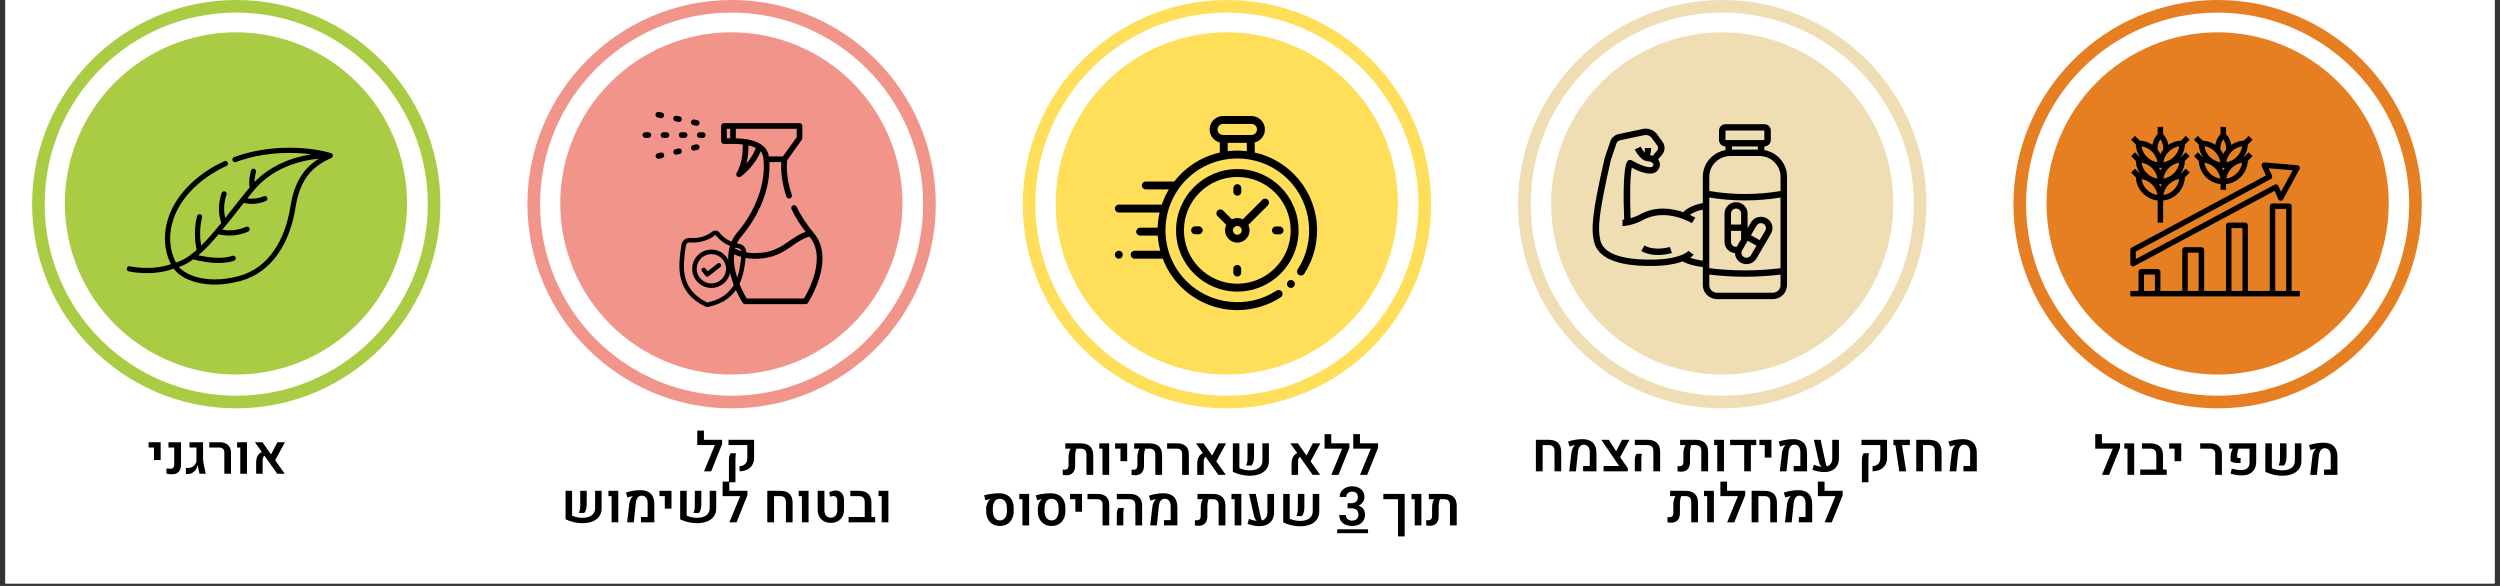<svg xmlns="http://www.w3.org/2000/svg" xmlns:xlink="http://www.w3.org/1999/xlink" width="640" zoomAndPan="magnify" viewBox="0 0 480 112.5" height="150" preserveAspectRatio="xMidYMid meet" version="1.0"><rect x="0" y="0" width="480" height="112.5" fill="#333333" stroke="none"/><defs><g/><clipPath id="835d00ded6"><path d="M 1.062 0 L 478.938 0 L 478.938 112.004 L 1.062 112.004 Z M 1.062 0 " clip-rule="nonzero"/></clipPath><clipPath id="b2160ecf02"><path d="M 6.16 0 L 84.562 0 L 84.562 78.402 L 6.16 78.402 Z M 6.16 0 " clip-rule="nonzero"/></clipPath><clipPath id="53ff405a2b"><path d="M 12.453 6.203 L 78.16 6.203 L 78.16 71.914 L 12.453 71.914 Z M 12.453 6.203 " clip-rule="nonzero"/></clipPath><clipPath id="39f94d5b1d"><path d="M 101.266 0 L 179.668 0 L 179.668 78.402 L 101.266 78.402 Z M 101.266 0 " clip-rule="nonzero"/></clipPath><clipPath id="aa0e792b4e"><path d="M 107.57 6.203 L 173.277 6.203 L 173.277 71.914 L 107.57 71.914 Z M 107.57 6.203 " clip-rule="nonzero"/></clipPath><clipPath id="7e3899792f"><path d="M 24 28 L 64 28 L 64 55 L 24 55 Z M 24 28 " clip-rule="nonzero"/></clipPath><clipPath id="cc7aa4663f"><path d="M 32.371 20.703 L 64.164 28.984 L 55.879 60.777 L 24.086 52.492 Z M 32.371 20.703 " clip-rule="nonzero"/></clipPath><clipPath id="eb6f0b28a0"><path d="M 32.371 20.703 L 64.164 28.984 L 55.879 60.777 L 24.086 52.492 Z M 32.371 20.703 " clip-rule="nonzero"/></clipPath><clipPath id="e1957b154b"><path d="M 32.371 20.703 L 64.164 28.984 L 55.879 60.777 L 24.086 52.492 Z M 32.371 20.703 " clip-rule="nonzero"/></clipPath><clipPath id="41f7fc5acb"><path d="M 125 21.48 L 128 21.48 L 128 23 L 125 23 Z M 125 21.48 " clip-rule="nonzero"/></clipPath><clipPath id="f252b71a2e"><path d="M 138 23 L 158 23 L 158 58.395 L 138 58.395 Z M 138 23 " clip-rule="nonzero"/></clipPath><clipPath id="0ef0e59906"><path d="M 130 44 L 144 44 L 144 59 L 130 59 Z M 130 44 " clip-rule="nonzero"/></clipPath><clipPath id="3761e84f46"><path d="M 130.141 43.383 L 144.801 45.16 L 143.02 59.82 L 128.363 58.039 Z M 130.141 43.383 " clip-rule="nonzero"/></clipPath><clipPath id="1893b7561d"><path d="M 130.141 43.383 L 144.801 45.16 L 143.02 59.82 L 128.363 58.039 Z M 130.141 43.383 " clip-rule="nonzero"/></clipPath><clipPath id="ef51f7a184"><path d="M 130.141 43.383 L 144.801 45.16 L 143.02 59.82 L 128.363 58.039 Z M 130.141 43.383 " clip-rule="nonzero"/></clipPath><clipPath id="25ae6a0071"><path d="M 132 47 L 141 47 L 141 56 L 132 56 Z M 132 47 " clip-rule="nonzero"/></clipPath><clipPath id="c4f55f34de"><path d="M 130.141 43.383 L 144.801 45.16 L 143.02 59.82 L 128.363 58.039 Z M 130.141 43.383 " clip-rule="nonzero"/></clipPath><clipPath id="51e66ec693"><path d="M 130.141 43.383 L 144.801 45.16 L 143.02 59.82 L 128.363 58.039 Z M 130.141 43.383 " clip-rule="nonzero"/></clipPath><clipPath id="432f1424c8"><path d="M 130.141 43.383 L 144.801 45.16 L 143.02 59.82 L 128.363 58.039 Z M 130.141 43.383 " clip-rule="nonzero"/></clipPath><clipPath id="2b45c13516"><path d="M 134 50 L 139 50 L 139 54 L 134 54 Z M 134 50 " clip-rule="nonzero"/></clipPath><clipPath id="7ad6cc96d8"><path d="M 130.141 43.383 L 144.801 45.16 L 143.02 59.82 L 128.363 58.039 Z M 130.141 43.383 " clip-rule="nonzero"/></clipPath><clipPath id="242327216d"><path d="M 130.141 43.383 L 144.801 45.16 L 143.02 59.82 L 128.363 58.039 Z M 130.141 43.383 " clip-rule="nonzero"/></clipPath><clipPath id="507b4f3462"><path d="M 130.141 43.383 L 144.801 45.16 L 143.02 59.82 L 128.363 58.039 Z M 130.141 43.383 " clip-rule="nonzero"/></clipPath><clipPath id="bc0ace2f44"><path d="M 196.371 0 L 274.773 0 L 274.773 78.402 L 196.371 78.402 Z M 196.371 0 " clip-rule="nonzero"/></clipPath><clipPath id="41bacbe876"><path d="M 202.691 6.203 L 268.398 6.203 L 268.398 71.914 L 202.691 71.914 Z M 202.691 6.203 " clip-rule="nonzero"/></clipPath><clipPath id="1e8979284a"><path d="M 214.055 22 L 252.883 22 L 252.883 60 L 214.055 60 Z M 214.055 22 " clip-rule="nonzero"/></clipPath><clipPath id="eee17f7d41"><path d="M 214.055 48 L 216 48 L 216 50 L 214.055 50 Z M 214.055 48 " clip-rule="nonzero"/></clipPath><clipPath id="a0e3386fad"><path d="M 386.582 0 L 464.984 0 L 464.984 78.402 L 386.582 78.402 Z M 386.582 0 " clip-rule="nonzero"/></clipPath><clipPath id="2b6aa2d348"><path d="M 392.93 6.203 L 458.637 6.203 L 458.637 71.914 L 392.93 71.914 Z M 392.93 6.203 " clip-rule="nonzero"/></clipPath><clipPath id="e41357c729"><path d="M 291.477 0 L 369.879 0 L 369.879 78.402 L 291.477 78.402 Z M 291.477 0 " clip-rule="nonzero"/></clipPath><clipPath id="4a77192421"><path d="M 297.809 6.203 L 363.52 6.203 L 363.52 71.914 L 297.809 71.914 Z M 297.809 6.203 " clip-rule="nonzero"/></clipPath><clipPath id="abba47818d"><path d="M 305.773 23.836 L 343.105 23.836 L 343.105 57.438 L 305.773 57.438 Z M 305.773 23.836 " clip-rule="nonzero"/></clipPath></defs><g clip-path="url(#835d00ded6)"><path fill="#ffffff" d="M 1.062 0 L 478.938 0 L 478.938 119.469 L 1.062 119.469 Z M 1.062 0 " fill-opacity="1" fill-rule="nonzero"/><path fill="#ffffff" d="M 1.062 0 L 478.938 0 L 478.938 112.004 L 1.062 112.004 Z M 1.062 0 " fill-opacity="1" fill-rule="nonzero"/><path fill="#ffffff" d="M 1.062 0 L 478.938 0 L 478.938 112.004 L 1.062 112.004 Z M 1.062 0 " fill-opacity="1" fill-rule="nonzero"/></g><g clip-path="url(#b2160ecf02)"><path fill="#aacc44" d="M 45.359 78.402 C 23.703 78.402 6.16 60.738 6.16 39.199 C 6.16 17.664 23.703 0 45.359 0 C 67.02 0 84.562 17.543 84.562 39.199 C 84.562 60.859 66.898 78.402 45.359 78.402 Z M 45.359 2.418 C 25.035 2.418 8.578 18.875 8.578 39.199 C 8.578 59.527 25.035 75.98 45.359 75.98 C 65.688 75.98 82.141 59.527 82.141 39.199 C 82.141 18.875 65.566 2.418 45.359 2.418 Z M 45.359 2.418 " fill-opacity="1" fill-rule="nonzero"/></g><g clip-path="url(#53ff405a2b)"><path fill="#aacc44" d="M 78.16 39.059 C 78.16 40.133 78.105 41.207 78 42.277 C 77.895 43.348 77.738 44.414 77.527 45.469 C 77.316 46.523 77.059 47.566 76.746 48.594 C 76.434 49.625 76.07 50.637 75.66 51.633 C 75.246 52.625 74.785 53.598 74.281 54.547 C 73.773 55.496 73.219 56.418 72.621 57.312 C 72.023 58.207 71.383 59.07 70.703 59.902 C 70.02 60.73 69.297 61.527 68.535 62.289 C 67.777 63.051 66.98 63.773 66.148 64.453 C 65.316 65.137 64.453 65.777 63.559 66.375 C 62.664 66.973 61.742 67.527 60.793 68.031 C 59.844 68.539 58.871 69 57.879 69.41 C 56.883 69.824 55.871 70.184 54.844 70.496 C 53.812 70.809 52.77 71.07 51.715 71.281 C 50.66 71.492 49.598 71.648 48.527 71.754 C 47.453 71.859 46.383 71.914 45.305 71.914 C 44.23 71.914 43.156 71.859 42.086 71.754 C 41.016 71.648 39.949 71.492 38.895 71.281 C 37.84 71.07 36.797 70.809 35.77 70.496 C 34.738 70.184 33.727 69.824 32.734 69.41 C 31.738 69 30.766 68.539 29.816 68.031 C 28.867 67.527 27.945 66.973 27.051 66.375 C 26.156 65.777 25.293 65.137 24.461 64.453 C 23.633 63.773 22.836 63.051 22.074 62.289 C 21.312 61.527 20.59 60.73 19.91 59.902 C 19.227 59.07 18.586 58.207 17.988 57.312 C 17.391 56.418 16.836 55.496 16.332 54.547 C 15.824 53.598 15.363 52.625 14.953 51.633 C 14.539 50.637 14.18 49.625 13.867 48.594 C 13.555 47.566 13.293 46.523 13.082 45.469 C 12.871 44.414 12.715 43.348 12.609 42.277 C 12.504 41.207 12.453 40.133 12.453 39.059 C 12.453 37.98 12.504 36.91 12.609 35.84 C 12.715 34.766 12.871 33.703 13.082 32.648 C 13.293 31.594 13.555 30.551 13.867 29.52 C 14.18 28.492 14.539 27.48 14.953 26.484 C 15.363 25.492 15.824 24.52 16.332 23.57 C 16.836 22.621 17.391 21.699 17.988 20.805 C 18.586 19.91 19.227 19.047 19.91 18.215 C 20.59 17.383 21.312 16.586 22.074 15.828 C 22.836 15.066 23.633 14.344 24.461 13.66 C 25.293 12.98 26.156 12.34 27.051 11.742 C 27.945 11.145 28.867 10.59 29.816 10.082 C 30.766 9.578 31.738 9.117 32.734 8.707 C 33.727 8.293 34.738 7.93 35.77 7.617 C 36.797 7.305 37.84 7.047 38.895 6.836 C 39.949 6.625 41.016 6.469 42.086 6.363 C 43.156 6.258 44.23 6.203 45.305 6.203 C 46.383 6.203 47.453 6.258 48.527 6.363 C 49.598 6.469 50.66 6.625 51.715 6.836 C 52.77 7.047 53.812 7.305 54.844 7.617 C 55.871 7.93 56.883 8.293 57.879 8.707 C 58.871 9.117 59.844 9.578 60.793 10.082 C 61.742 10.59 62.664 11.145 63.559 11.742 C 64.453 12.34 65.316 12.98 66.148 13.66 C 66.98 14.344 67.777 15.066 68.535 15.828 C 69.297 16.586 70.02 17.383 70.703 18.215 C 71.383 19.047 72.023 19.91 72.621 20.805 C 73.219 21.699 73.773 22.621 74.281 23.57 C 74.785 24.52 75.246 25.492 75.66 26.484 C 76.07 27.48 76.434 28.492 76.746 29.52 C 77.059 30.551 77.316 31.594 77.527 32.648 C 77.738 33.703 77.895 34.766 78 35.84 C 78.105 36.91 78.16 37.98 78.16 39.059 Z M 78.16 39.059 " fill-opacity="1" fill-rule="nonzero"/></g><g clip-path="url(#39f94d5b1d)"><path fill="#f1948a" d="M 140.465 78.402 C 118.809 78.402 101.266 60.738 101.266 39.199 C 101.266 17.664 118.809 0 140.465 0 C 162.125 0 179.668 17.543 179.668 39.199 C 179.668 60.859 162.004 78.402 140.465 78.402 Z M 140.465 2.418 C 120.141 2.418 103.688 18.875 103.688 39.199 C 103.688 59.527 120.141 75.98 140.465 75.98 C 160.793 75.98 177.246 59.527 177.246 39.199 C 177.246 18.875 160.672 2.418 140.465 2.418 Z M 140.465 2.418 " fill-opacity="1" fill-rule="nonzero"/></g><g clip-path="url(#aa0e792b4e)"><path fill="#f1948a" d="M 173.277 39.059 C 173.277 40.133 173.227 41.207 173.121 42.277 C 173.016 43.348 172.859 44.414 172.648 45.469 C 172.438 46.523 172.176 47.566 171.863 48.594 C 171.551 49.625 171.191 50.637 170.777 51.633 C 170.367 52.625 169.906 53.598 169.398 54.547 C 168.891 55.496 168.34 56.418 167.742 57.312 C 167.145 58.207 166.504 59.07 165.82 59.902 C 165.141 60.73 164.418 61.527 163.656 62.289 C 162.895 63.051 162.098 63.773 161.266 64.453 C 160.434 65.137 159.574 65.777 158.676 66.375 C 157.781 66.973 156.859 67.527 155.914 68.031 C 154.965 68.539 153.992 69 152.996 69.41 C 152.004 69.824 150.992 70.184 149.961 70.496 C 148.934 70.809 147.891 71.07 146.836 71.281 C 145.777 71.492 144.715 71.648 143.645 71.754 C 142.574 71.859 141.5 71.914 140.426 71.914 C 139.348 71.914 138.277 71.859 137.203 71.754 C 136.133 71.648 135.07 71.492 134.016 71.281 C 132.961 71.07 131.918 70.809 130.887 70.496 C 129.859 70.184 128.848 69.824 127.852 69.41 C 126.859 69 125.887 68.539 124.938 68.031 C 123.988 67.527 123.066 66.973 122.172 66.375 C 121.277 65.777 120.414 65.137 119.582 64.453 C 118.75 63.773 117.953 63.051 117.195 62.289 C 116.434 61.527 115.711 60.73 115.027 59.902 C 114.348 59.07 113.707 58.207 113.109 57.312 C 112.512 56.418 111.957 55.496 111.449 54.547 C 110.941 53.598 110.484 52.625 110.07 51.633 C 109.66 50.637 109.297 49.625 108.984 48.594 C 108.672 47.566 108.414 46.523 108.203 45.469 C 107.992 44.414 107.836 43.348 107.73 42.277 C 107.625 41.207 107.57 40.133 107.57 39.059 C 107.57 37.98 107.625 36.91 107.73 35.84 C 107.836 34.766 107.992 33.703 108.203 32.648 C 108.414 31.594 108.672 30.551 108.984 29.52 C 109.297 28.492 109.66 27.48 110.07 26.484 C 110.484 25.492 110.941 24.52 111.449 23.57 C 111.957 22.621 112.512 21.699 113.109 20.805 C 113.707 19.91 114.348 19.047 115.027 18.215 C 115.711 17.383 116.434 16.586 117.195 15.828 C 117.953 15.066 118.75 14.344 119.582 13.66 C 120.414 12.98 121.277 12.34 122.172 11.742 C 123.066 11.145 123.988 10.59 124.938 10.082 C 125.887 9.578 126.859 9.117 127.852 8.707 C 128.848 8.293 129.859 7.93 130.887 7.617 C 131.918 7.305 132.961 7.047 134.016 6.836 C 135.07 6.625 136.133 6.469 137.203 6.363 C 138.277 6.258 139.348 6.203 140.426 6.203 C 141.5 6.203 142.574 6.258 143.645 6.363 C 144.715 6.469 145.777 6.625 146.836 6.836 C 147.891 7.047 148.934 7.305 149.961 7.617 C 150.992 7.93 152.004 8.293 152.996 8.707 C 153.992 9.117 154.965 9.578 155.914 10.082 C 156.859 10.59 157.781 11.145 158.676 11.742 C 159.574 12.34 160.434 12.98 161.266 13.66 C 162.098 14.344 162.895 15.066 163.656 15.828 C 164.418 16.586 165.141 17.383 165.82 18.215 C 166.504 19.047 167.145 19.91 167.742 20.805 C 168.34 21.699 168.891 22.621 169.398 23.57 C 169.906 24.52 170.367 25.492 170.777 26.484 C 171.191 27.48 171.551 28.492 171.863 29.52 C 172.176 30.551 172.438 31.594 172.648 32.648 C 172.859 33.703 173.016 34.766 173.121 35.84 C 173.227 36.91 173.277 37.98 173.277 39.059 Z M 173.277 39.059 " fill-opacity="1" fill-rule="nonzero"/></g><g clip-path="url(#7e3899792f)"><g clip-path="url(#cc7aa4663f)"><g clip-path="url(#eb6f0b28a0)"><g clip-path="url(#e1957b154b)"><path fill="#000000" d="M 63.914 29.844 C 63.902 29.637 63.762 29.461 63.562 29.398 C 62.559 29.094 59.789 28.379 55.715 28.359 C 51.922 28.344 48.195 28.969 44.938 30.168 C 44.676 30.262 44.543 30.551 44.641 30.809 C 44.734 31.066 45.023 31.199 45.281 31.105 C 48.426 29.945 52.035 29.34 55.711 29.359 C 57.082 29.363 58.48 29.461 59.781 29.633 C 59.207 29.723 58.582 29.84 57.926 29.996 C 53.484 31.051 50.613 33.133 48.852 34.945 C 48.879 34.195 49.047 33.367 49.141 33.004 C 49.211 32.734 49.051 32.465 48.785 32.395 C 48.52 32.324 48.246 32.484 48.176 32.75 C 48.121 32.965 47.676 34.75 47.926 35.988 C 46.77 37.383 45.66 38.785 44.59 40.148 C 44.133 40.727 43.684 41.297 43.242 41.852 C 43.02 40.918 42.832 39.285 43.496 37.387 C 43.586 37.129 43.449 36.844 43.188 36.754 C 42.93 36.664 42.645 36.801 42.555 37.059 C 41.602 39.789 42.203 42.023 42.48 42.801 C 41.152 44.445 39.875 45.941 38.617 47.18 C 38.434 46.043 38.234 43.914 38.797 41.75 C 38.867 41.484 38.707 41.211 38.441 41.141 C 38.172 41.07 37.902 41.23 37.832 41.5 C 37.082 44.367 37.559 47.098 37.754 47.988 C 36.426 49.168 35.113 50.02 33.781 50.398 C 31.266 45.668 32.785 38.422 40.652 33.391 C 41.543 32.82 42.496 32.301 43.484 31.848 C 43.734 31.73 43.844 31.434 43.727 31.184 C 43.613 30.934 43.316 30.824 43.066 30.941 C 42.039 31.414 41.047 31.953 40.113 32.551 C 31.816 37.855 30.195 45.57 32.82 50.715 C 29.02 52.047 24.984 51.141 24.945 51.129 C 24.676 51.066 24.406 51.234 24.344 51.504 C 24.285 51.766 24.445 52.031 24.707 52.098 C 24.711 52.102 24.715 52.102 24.719 52.102 C 24.906 52.145 29.207 53.117 33.34 51.586 C 34.172 52.727 35.695 53.688 37.711 54.211 C 39.992 54.805 42.898 54.844 46.145 53.957 C 49.148 53.141 51.621 51.332 53.492 48.59 C 55.094 46.238 56.219 43.203 56.746 39.809 C 57.684 33.758 60.602 31.676 63.621 30.332 C 63.809 30.246 63.926 30.051 63.914 29.844 Z M 58.621 32.684 C 57.152 34.422 56.215 36.703 55.758 39.656 C 55.254 42.906 54.188 45.801 52.668 48.027 C 50.934 50.57 48.652 52.242 45.879 52.996 C 42.387 53.949 39.73 53.68 38.117 53.285 C 36.469 52.883 35.141 52.16 34.355 51.266 C 35.285 50.957 36.191 50.457 37.094 49.801 C 37.129 49.812 37.172 49.824 37.215 49.836 C 37.691 49.957 38.578 50.168 39.652 50.32 C 41.801 50.617 43.578 50.531 44.938 50.062 C 45.195 49.973 45.336 49.688 45.246 49.426 C 45.156 49.168 44.871 49.027 44.609 49.121 C 42.52 49.844 39.582 49.352 38.086 49.02 C 39.375 47.922 40.66 46.539 41.977 44.98 C 42.816 45.199 45.094 45.598 47.652 44.461 C 47.902 44.348 48.016 44.055 47.902 43.801 C 47.793 43.551 47.496 43.438 47.246 43.547 C 45.367 44.383 43.637 44.273 42.699 44.113 C 43.57 43.055 44.457 41.926 45.371 40.766 C 45.844 40.168 46.324 39.559 46.812 38.949 C 46.844 38.957 46.879 38.965 46.914 38.977 C 47.645 39.164 49.141 39.367 51.039 38.602 C 51.293 38.5 51.418 38.207 51.316 37.953 C 51.211 37.695 50.922 37.574 50.668 37.676 C 49.492 38.148 48.52 38.184 47.906 38.133 C 47.758 38.121 47.625 38.102 47.504 38.082 C 47.949 37.531 48.398 36.98 48.855 36.43 C 51.648 33.082 55.441 31.613 58.129 30.973 C 59.293 30.695 60.355 30.543 61.219 30.461 C 60.336 31.008 59.43 31.723 58.621 32.684 Z M 58.621 32.684 " fill-opacity="1" fill-rule="nonzero"/></g></g></g></g><g clip-path="url(#41f7fc5acb)"><path fill="#000000" d="M 126.281 22.559 L 126.848 22.68 C 127.137 22.742 127.434 22.551 127.496 22.262 C 127.559 21.965 127.371 21.676 127.078 21.613 L 126.508 21.492 C 126.215 21.43 125.926 21.617 125.863 21.91 C 125.801 22.203 125.988 22.492 126.281 22.559 Z M 126.281 22.559 " fill-opacity="1" fill-rule="nonzero"/></g><path fill="#000000" d="M 129.688 23.285 L 130.254 23.41 C 130.543 23.469 130.836 23.281 130.898 22.988 C 130.961 22.695 130.777 22.406 130.48 22.344 L 129.914 22.223 C 129.621 22.16 129.332 22.348 129.27 22.641 C 129.207 22.934 129.391 23.223 129.688 23.285 Z M 129.688 23.285 " fill-opacity="1" fill-rule="nonzero"/><path fill="#000000" d="M 133.09 24.016 L 133.66 24.137 C 133.949 24.199 134.242 24.012 134.305 23.719 C 134.367 23.426 134.18 23.137 133.887 23.074 L 133.32 22.953 C 133.027 22.891 132.738 23.078 132.672 23.371 C 132.609 23.664 132.797 23.953 133.09 24.016 Z M 133.09 24.016 " fill-opacity="1" fill-rule="nonzero"/><path fill="#000000" d="M 133.652 27.719 L 133.086 27.852 C 132.793 27.918 132.609 28.211 132.676 28.504 C 132.742 28.793 133.039 28.977 133.328 28.91 L 133.895 28.781 C 134.188 28.711 134.371 28.418 134.305 28.129 C 134.234 27.836 133.945 27.652 133.652 27.719 Z M 133.652 27.719 " fill-opacity="1" fill-rule="nonzero"/><path fill="#000000" d="M 126.863 29.285 L 126.297 29.414 C 126.004 29.484 125.824 29.777 125.891 30.07 C 125.957 30.359 126.254 30.543 126.543 30.477 L 127.109 30.348 C 127.402 30.277 127.586 29.984 127.516 29.691 C 127.449 29.402 127.156 29.219 126.863 29.285 Z M 126.863 29.285 " fill-opacity="1" fill-rule="nonzero"/><path fill="#000000" d="M 130.258 28.504 L 129.691 28.633 C 129.398 28.699 129.215 28.992 129.285 29.285 C 129.352 29.574 129.648 29.762 129.938 29.691 L 130.504 29.562 C 130.793 29.496 130.977 29.203 130.91 28.91 C 130.844 28.617 130.551 28.434 130.258 28.504 Z M 130.258 28.504 " fill-opacity="1" fill-rule="nonzero"/><path fill="#000000" d="M 134.934 25.383 L 134.355 25.383 C 134.055 25.383 133.809 25.629 133.809 25.926 C 133.809 26.227 134.055 26.473 134.355 26.473 L 134.934 26.473 C 135.234 26.473 135.477 26.227 135.477 25.926 C 135.477 25.629 135.234 25.383 134.934 25.383 Z M 134.934 25.383 " fill-opacity="1" fill-rule="nonzero"/><path fill="#000000" d="M 124.484 25.383 L 123.906 25.383 C 123.605 25.383 123.363 25.629 123.363 25.926 C 123.363 26.227 123.605 26.473 123.906 26.473 L 124.484 26.473 C 124.785 26.473 125.031 26.227 125.031 25.926 C 125.031 25.629 124.785 25.383 124.484 25.383 Z M 124.484 25.383 " fill-opacity="1" fill-rule="nonzero"/><path fill="#000000" d="M 131.453 25.383 L 130.871 25.383 C 130.57 25.383 130.328 25.629 130.328 25.926 C 130.328 26.227 130.57 26.473 130.871 26.473 L 131.453 26.473 C 131.754 26.473 131.996 26.227 131.996 25.926 C 131.996 25.629 131.754 25.383 131.453 25.383 Z M 131.453 25.383 " fill-opacity="1" fill-rule="nonzero"/><path fill="#000000" d="M 127.969 25.383 L 127.387 25.383 C 127.086 25.383 126.844 25.629 126.844 25.926 C 126.844 26.227 127.086 26.473 127.387 26.473 L 127.969 26.473 C 128.27 26.473 128.512 26.227 128.512 25.926 C 128.512 25.629 128.27 25.383 127.969 25.383 Z M 127.969 25.383 " fill-opacity="1" fill-rule="nonzero"/><g clip-path="url(#f252b71a2e)"><path fill="#000000" d="M 156.246 44.73 C 154.895 43.137 153.789 41.445 152.953 39.699 C 152.82 39.426 152.496 39.312 152.227 39.441 C 151.957 39.57 151.84 39.898 151.969 40.168 C 152.688 41.664 153.594 43.125 154.672 44.516 C 153.402 44.973 152.434 45.645 151.492 46.301 C 149.793 47.484 148.188 48.602 144.801 48.602 C 143.66 48.602 142.363 48.297 141.129 47.742 C 141.344 46.922 141.719 46.137 142.316 45.434 C 145.688 41.445 146.965 37.613 147.441 35.098 C 147.785 33.277 147.773 31.875 147.727 31.117 L 150.004 31.117 C 149.93 32.215 149.941 34.652 150.988 37.758 C 151.086 38.039 151.395 38.195 151.676 38.098 C 151.961 38 152.113 37.691 152.02 37.406 C 150.852 33.949 151.062 31.344 151.129 30.777 L 153.949 26.824 C 154.016 26.73 154.051 26.621 154.051 26.508 L 154.051 24.188 C 154.051 23.887 153.809 23.641 153.508 23.641 L 138.996 23.641 C 138.695 23.641 138.453 23.887 138.453 24.188 L 138.453 27.09 C 138.453 27.391 138.695 27.633 138.996 27.633 L 140.738 27.633 C 141.348 27.633 141.984 27.66 142.605 27.73 C 142.605 27.746 142.605 27.762 142.605 27.777 C 142.633 29.023 142.52 31.379 141.434 33.195 C 141.312 33.395 141.336 33.66 141.492 33.836 C 141.676 34.039 141.992 34.074 142.215 33.918 C 142.328 33.836 144.918 31.961 146.02 29.062 C 146.371 29.457 146.578 29.953 146.578 30.57 C 146.578 30.578 146.578 30.582 146.578 30.59 C 146.578 30.598 146.582 30.605 146.582 30.609 C 146.582 30.621 146.582 30.633 146.586 30.648 C 146.586 30.652 146.586 30.656 146.586 30.66 C 146.59 30.676 146.855 32.379 146.359 34.949 C 145.902 37.32 144.688 40.945 141.484 44.73 C 139.699 46.84 139.34 49.844 140.438 53.422 C 141.25 56.059 142.551 58.066 142.605 58.148 C 142.707 58.305 142.875 58.395 143.059 58.395 L 154.668 58.395 C 154.852 58.395 155.023 58.305 155.125 58.148 C 155.18 58.066 156.48 56.059 157.289 53.422 C 158.391 49.844 158.027 46.84 156.246 44.73 Z M 139.543 24.73 L 140.195 24.73 L 140.195 26.543 L 139.543 26.543 Z M 143.32 31.387 C 143.633 30.148 143.711 28.91 143.695 27.91 C 144.211 28.023 144.691 28.18 145.105 28.391 C 145.102 28.402 145.094 28.414 145.09 28.43 C 144.695 29.602 143.992 30.613 143.32 31.387 Z M 145.711 27.48 C 144.648 26.914 143.16 26.602 141.281 26.551 L 141.281 24.73 L 152.965 24.73 L 152.965 26.332 L 150.324 30.027 L 147.629 30.027 C 147.469 28.941 146.812 28.066 145.711 27.48 Z M 154.363 57.309 L 143.363 57.309 C 142.762 56.305 140.605 52.41 140.938 48.848 C 142.234 49.391 143.59 49.688 144.801 49.688 C 148.531 49.688 150.352 48.422 152.113 47.195 C 153.129 46.488 154.09 45.82 155.402 45.422 C 155.406 45.426 155.41 45.43 155.414 45.434 C 158.777 49.406 155.168 55.961 154.363 57.309 Z M 154.363 57.309 " fill-opacity="1" fill-rule="nonzero"/></g><g clip-path="url(#0ef0e59906)"><g clip-path="url(#3761e84f46)"><g clip-path="url(#1893b7561d)"><g clip-path="url(#ef51f7a184)"><path fill="#000000" d="M 143.215 49.004 L 143.215 48.992 C 143.227 48.852 143.242 48.703 143.258 48.535 C 143.344 47.727 142.781 46.98 141.98 46.836 C 140.305 46.539 139.07 45.832 138.086 44.609 L 138.078 44.598 C 137.754 44.223 137.207 44.156 136.805 44.445 L 136.793 44.453 C 135.547 45.402 134.176 45.793 132.48 45.684 C 131.668 45.629 130.941 46.223 130.832 47.027 C 130.809 47.191 130.789 47.34 130.766 47.48 L 130.762 47.508 C 130.52 49.223 130.219 51.355 130.699 53.387 C 130.961 54.5 131.445 55.5 132.133 56.359 C 132.918 57.336 134 58.168 135.352 58.828 C 135.395 58.852 135.441 58.867 135.488 58.883 C 135.555 58.906 135.625 58.922 135.691 58.93 C 135.762 58.938 135.832 58.941 135.902 58.934 C 135.949 58.93 136 58.922 136.047 58.914 C 137.516 58.59 138.766 58.043 139.758 57.281 C 140.633 56.613 141.34 55.758 141.863 54.738 C 142.82 52.879 143.039 50.73 143.215 49.004 Z M 141.094 54.344 C 140.09 56.297 138.379 57.516 135.863 58.066 C 135.855 58.07 135.844 58.07 135.836 58.07 C 135.809 58.074 135.785 58.07 135.758 58.062 C 135.75 58.059 135.742 58.055 135.734 58.051 C 133.418 56.914 132.047 55.324 131.543 53.188 C 131.098 51.316 131.375 49.355 131.617 47.629 L 131.621 47.621 C 131.645 47.473 131.668 47.316 131.691 47.145 C 131.738 46.785 132.062 46.523 132.422 46.547 C 133.383 46.609 134.242 46.527 135.055 46.297 C 135.863 46.062 136.602 45.688 137.312 45.148 C 137.348 45.125 137.391 45.129 137.418 45.16 C 137.977 45.855 138.605 46.398 139.336 46.816 C 140.066 47.234 140.879 47.52 141.828 47.691 C 142.184 47.754 142.434 48.086 142.398 48.445 C 142.379 48.617 142.363 48.773 142.352 48.922 C 142.176 50.66 141.973 52.629 141.094 54.344 Z M 141.094 54.344 " fill-opacity="1" fill-rule="nonzero"/></g></g></g></g><g clip-path="url(#25ae6a0071)"><g clip-path="url(#c4f55f34de)"><g clip-path="url(#51e66ec693)"><g clip-path="url(#432f1424c8)"><path fill="#000000" d="M 137.023 47.949 C 135.012 47.703 133.172 49.145 132.93 51.156 C 132.684 53.172 134.125 55.012 136.137 55.254 C 138.152 55.5 139.988 54.059 140.234 52.043 C 140.48 50.031 139.039 48.191 137.023 47.949 Z M 136.242 54.395 C 134.703 54.207 133.602 52.801 133.789 51.262 C 133.977 49.723 135.379 48.621 136.922 48.809 C 138.461 48.996 139.562 50.398 139.375 51.941 C 139.188 53.48 137.781 54.582 136.242 54.395 Z M 136.242 54.395 " fill-opacity="1" fill-rule="nonzero"/></g></g></g></g><g clip-path="url(#2b45c13516)"><g clip-path="url(#7ad6cc96d8)"><g clip-path="url(#242327216d)"><g clip-path="url(#507b4f3462)"><path fill="#000000" d="M 137.77 50.594 L 135.867 52.086 L 135.461 51.57 C 135.312 51.379 135.043 51.348 134.852 51.496 C 134.664 51.645 134.633 51.914 134.781 52.102 L 135.453 52.961 C 135.523 53.055 135.629 53.109 135.742 53.125 C 135.852 53.137 135.965 53.109 136.059 53.035 L 138.305 51.277 C 138.492 51.129 138.523 50.855 138.379 50.668 C 138.23 50.48 137.957 50.445 137.77 50.594 Z M 137.77 50.594 " fill-opacity="1" fill-rule="nonzero"/></g></g></g></g><g clip-path="url(#bc0ace2f44)"><path fill="#ffde59" d="M 235.574 78.402 C 213.914 78.402 196.371 60.738 196.371 39.199 C 196.371 17.664 213.914 0 235.574 0 C 257.23 0 274.773 17.543 274.773 39.199 C 274.773 60.859 257.109 78.402 235.574 78.402 Z M 235.574 2.418 C 215.246 2.418 198.793 18.875 198.793 39.199 C 198.793 59.527 215.246 75.98 235.574 75.98 C 255.898 75.98 272.352 59.527 272.352 39.199 C 272.352 18.875 255.777 2.418 235.574 2.418 Z M 235.574 2.418 " fill-opacity="1" fill-rule="nonzero"/></g><g clip-path="url(#41bacbe876)"><path fill="#ffde59" d="M 268.398 39.059 C 268.398 40.133 268.348 41.207 268.242 42.277 C 268.137 43.348 267.977 44.414 267.766 45.469 C 267.559 46.523 267.297 47.566 266.984 48.594 C 266.672 49.625 266.309 50.637 265.898 51.633 C 265.484 52.625 265.027 53.598 264.52 54.547 C 264.012 55.496 263.461 56.418 262.863 57.312 C 262.266 58.207 261.625 59.07 260.941 59.902 C 260.258 60.73 259.535 61.527 258.777 62.289 C 258.016 63.051 257.219 63.773 256.387 64.453 C 255.555 65.137 254.691 65.777 253.797 66.375 C 252.902 66.973 251.98 67.527 251.031 68.031 C 250.082 68.539 249.113 69 248.117 69.41 C 247.125 69.824 246.109 70.184 245.082 70.496 C 244.051 70.809 243.008 71.07 241.953 71.281 C 240.898 71.492 239.836 71.648 238.766 71.754 C 237.695 71.859 236.621 71.914 235.543 71.914 C 234.469 71.914 233.395 71.859 232.324 71.754 C 231.254 71.648 230.191 71.492 229.137 71.281 C 228.078 71.07 227.039 70.809 226.008 70.496 C 224.977 70.184 223.965 69.824 222.973 69.41 C 221.977 69 221.008 68.539 220.059 68.031 C 219.109 67.527 218.188 66.973 217.293 66.375 C 216.398 65.777 215.535 65.137 214.703 64.453 C 213.871 63.773 213.074 63.051 212.312 62.289 C 211.551 61.527 210.832 60.73 210.148 59.902 C 209.465 59.07 208.824 58.207 208.227 57.312 C 207.629 56.418 207.078 55.496 206.57 54.547 C 206.062 53.598 205.602 52.625 205.191 51.633 C 204.781 50.637 204.418 49.625 204.105 48.594 C 203.793 47.566 203.531 46.523 203.32 45.469 C 203.113 44.414 202.953 43.348 202.848 42.277 C 202.742 41.207 202.691 40.133 202.691 39.059 C 202.691 37.98 202.742 36.91 202.848 35.84 C 202.953 34.766 203.113 33.703 203.32 32.648 C 203.531 31.594 203.793 30.551 204.105 29.52 C 204.418 28.492 204.781 27.48 205.191 26.484 C 205.602 25.492 206.062 24.52 206.57 23.57 C 207.078 22.621 207.629 21.699 208.227 20.805 C 208.824 19.91 209.465 19.047 210.148 18.215 C 210.832 17.383 211.551 16.586 212.312 15.828 C 213.074 15.066 213.871 14.344 214.703 13.66 C 215.535 12.98 216.398 12.34 217.293 11.742 C 218.188 11.145 219.109 10.59 220.059 10.082 C 221.008 9.578 221.977 9.117 222.973 8.707 C 223.965 8.293 224.977 7.93 226.008 7.617 C 227.039 7.305 228.078 7.047 229.137 6.836 C 230.191 6.625 231.254 6.469 232.324 6.363 C 233.395 6.258 234.469 6.203 235.543 6.203 C 236.621 6.203 237.695 6.258 238.766 6.363 C 239.836 6.469 240.898 6.625 241.953 6.836 C 243.008 7.047 244.051 7.305 245.082 7.617 C 246.109 7.93 247.125 8.293 248.117 8.707 C 249.113 9.117 250.082 9.578 251.031 10.082 C 251.98 10.59 252.902 11.145 253.797 11.742 C 254.691 12.34 255.555 12.98 256.387 13.66 C 257.219 14.344 258.016 15.066 258.777 15.828 C 259.535 16.586 260.258 17.383 260.941 18.215 C 261.625 19.047 262.266 19.91 262.863 20.805 C 263.461 21.699 264.012 22.621 264.52 23.57 C 265.027 24.52 265.484 25.492 265.898 26.484 C 266.309 27.48 266.672 28.492 266.984 29.52 C 267.297 30.551 267.559 31.594 267.766 32.648 C 267.977 33.703 268.137 34.766 268.242 35.84 C 268.348 36.91 268.398 37.98 268.398 39.059 Z M 268.398 39.059 " fill-opacity="1" fill-rule="nonzero"/></g><g clip-path="url(#1e8979284a)"><path fill="#000000" d="M 252.809 42.703 C 252.461 39.195 250.895 35.891 248.398 33.395 C 246.266 31.262 243.652 29.891 240.906 29.281 L 240.906 27.352 C 242.027 27.074 242.863 26.059 242.863 24.852 C 242.863 23.43 241.707 22.273 240.285 22.273 L 234.824 22.273 C 233.402 22.273 232.246 23.43 232.246 24.852 C 232.246 26.059 233.078 27.074 234.203 27.352 L 234.203 29.285 C 231.461 29.898 228.859 31.266 226.734 33.395 C 226.27 33.859 225.84 34.348 225.445 34.855 C 225.426 34.852 225.406 34.852 225.387 34.852 L 219.984 34.852 C 219.566 34.852 219.227 35.191 219.227 35.609 C 219.227 36.027 219.566 36.367 219.984 36.367 L 224.414 36.367 C 223.859 37.301 223.41 38.277 223.066 39.281 L 214.812 39.281 C 214.395 39.281 214.055 39.621 214.055 40.043 C 214.055 40.461 214.395 40.801 214.812 40.801 L 222.641 40.801 C 222.422 41.758 222.297 42.734 222.262 43.715 L 218.91 43.715 C 218.492 43.715 218.152 44.055 218.152 44.473 C 218.152 44.891 218.492 45.23 218.91 45.23 L 222.289 45.23 C 222.352 46.215 222.508 47.191 222.762 48.145 L 217.848 48.145 C 217.43 48.145 217.09 48.484 217.09 48.906 C 217.09 49.324 217.43 49.664 217.848 49.664 L 223.246 49.664 C 223.988 51.633 225.152 53.477 226.734 55.059 C 229.23 57.555 232.539 59.121 236.051 59.469 C 236.551 59.52 237.055 59.543 237.555 59.543 C 240.512 59.543 243.434 58.688 245.914 57.074 C 246.266 56.844 246.363 56.375 246.137 56.023 C 245.906 55.672 245.438 55.574 245.086 55.801 C 239.66 59.336 232.391 58.57 227.805 53.984 C 222.426 48.605 222.426 39.848 227.805 34.465 C 233.188 29.086 241.941 29.086 247.324 34.465 C 251.906 39.047 252.672 46.309 249.152 51.73 C 248.922 52.082 249.023 52.551 249.375 52.781 C 249.727 53.008 250.195 52.91 250.422 52.559 C 252.305 49.66 253.152 46.16 252.809 42.703 Z M 233.762 24.852 C 233.762 24.266 234.238 23.789 234.824 23.789 L 240.285 23.789 C 240.871 23.789 241.344 24.266 241.344 24.852 C 241.344 25.438 240.871 25.914 240.285 25.914 L 234.824 25.914 C 234.238 25.914 233.762 25.438 233.762 24.852 Z M 235.719 29.023 L 235.719 27.43 L 239.391 27.43 L 239.391 29.023 C 238.172 28.875 236.938 28.879 235.719 29.023 Z M 235.719 29.023 " fill-opacity="1" fill-rule="nonzero"/></g><path fill="#000000" d="M 247.863 53.762 C 247.66 53.762 247.465 53.844 247.324 53.984 C 247.184 54.125 247.102 54.32 247.102 54.52 C 247.102 54.719 247.184 54.914 247.324 55.059 C 247.465 55.199 247.66 55.277 247.863 55.277 C 248.062 55.277 248.254 55.199 248.398 55.059 C 248.539 54.914 248.621 54.719 248.621 54.52 C 248.621 54.32 248.539 54.125 248.398 53.984 C 248.254 53.844 248.062 53.762 247.863 53.762 Z M 247.863 53.762 " fill-opacity="1" fill-rule="nonzero"/><path fill="#000000" d="M 237.566 32.461 C 231.078 32.461 225.801 37.738 225.801 44.227 C 225.801 50.711 231.078 55.988 237.566 55.988 C 244.051 55.988 249.328 50.711 249.328 44.227 C 249.328 37.738 244.051 32.461 237.566 32.461 Z M 237.566 54.473 C 231.914 54.473 227.316 49.875 227.316 44.227 C 227.316 38.574 231.914 33.977 237.566 33.977 C 243.215 33.977 247.812 38.574 247.812 44.227 C 247.812 49.875 243.215 54.473 237.566 54.473 Z M 237.566 54.473 " fill-opacity="1" fill-rule="nonzero"/><path fill="#000000" d="M 242.363 38.355 L 238.605 42.113 C 238.293 41.957 237.938 41.867 237.566 41.867 C 237.191 41.867 236.84 41.957 236.523 42.113 L 234.844 40.43 C 234.547 40.133 234.066 40.133 233.77 40.43 C 233.473 40.727 233.473 41.207 233.77 41.504 L 235.453 43.184 C 235.297 43.5 235.207 43.852 235.207 44.227 C 235.207 45.523 236.266 46.582 237.566 46.582 C 238.863 46.582 239.922 45.523 239.922 44.227 C 239.922 43.852 239.832 43.5 239.68 43.184 L 243.434 39.43 C 243.73 39.133 243.73 38.652 243.434 38.355 C 243.137 38.059 242.66 38.059 242.363 38.355 Z M 237.566 45.066 C 237.102 45.066 236.727 44.688 236.727 44.227 C 236.727 43.762 237.102 43.387 237.566 43.387 C 238.027 43.387 238.406 43.762 238.406 44.227 C 238.406 44.688 238.027 45.066 237.566 45.066 Z M 237.566 45.066 " fill-opacity="1" fill-rule="nonzero"/><path fill="#000000" d="M 245.672 43.477 L 244.973 43.477 C 244.551 43.477 244.211 43.816 244.211 44.234 C 244.211 44.652 244.551 44.992 244.973 44.992 L 245.672 44.992 C 246.094 44.992 246.434 44.652 246.434 44.234 C 246.434 43.816 246.094 43.477 245.672 43.477 Z M 245.672 43.477 " fill-opacity="1" fill-rule="nonzero"/><path fill="#000000" d="M 230.16 43.457 L 229.457 43.457 C 229.039 43.457 228.699 43.797 228.699 44.215 C 228.699 44.637 229.039 44.973 229.457 44.973 L 230.16 44.973 C 230.578 44.973 230.918 44.637 230.918 44.215 C 230.918 43.797 230.578 43.457 230.16 43.457 Z M 230.16 43.457 " fill-opacity="1" fill-rule="nonzero"/><path fill="#000000" d="M 237.574 37.578 C 237.992 37.578 238.332 37.238 238.332 36.82 L 238.332 36.117 C 238.332 35.699 237.992 35.359 237.574 35.359 C 237.156 35.359 236.816 35.699 236.816 36.117 L 236.816 36.82 C 236.816 37.238 237.156 37.578 237.574 37.578 Z M 237.574 37.578 " fill-opacity="1" fill-rule="nonzero"/><path fill="#000000" d="M 237.555 50.871 C 237.137 50.871 236.797 51.211 236.797 51.633 L 236.797 52.332 C 236.797 52.754 237.137 53.094 237.555 53.094 C 237.977 53.094 238.312 52.754 238.312 52.332 L 238.312 51.633 C 238.312 51.211 237.977 50.871 237.555 50.871 Z M 237.555 50.871 " fill-opacity="1" fill-rule="nonzero"/><g clip-path="url(#eee17f7d41)"><path fill="#000000" d="M 214.812 48.145 C 214.613 48.145 214.418 48.227 214.277 48.367 C 214.137 48.508 214.055 48.703 214.055 48.906 C 214.055 49.105 214.137 49.301 214.277 49.441 C 214.418 49.582 214.613 49.664 214.812 49.664 C 215.016 49.664 215.211 49.582 215.352 49.441 C 215.492 49.301 215.574 49.105 215.574 48.906 C 215.574 48.703 215.492 48.508 215.352 48.367 C 215.211 48.227 215.016 48.145 214.812 48.145 Z M 214.812 48.145 " fill-opacity="1" fill-rule="nonzero"/></g><g clip-path="url(#a0e3386fad)"><path fill="#e67e22" d="M 425.785 78.402 C 404.125 78.402 386.582 60.738 386.582 39.199 C 386.582 17.664 404.125 0 425.785 0 C 447.441 0 464.984 17.543 464.984 39.199 C 464.984 60.859 447.32 78.402 425.785 78.402 Z M 425.785 2.418 C 405.457 2.418 389.004 18.875 389.004 39.199 C 389.004 59.527 405.457 75.98 425.785 75.98 C 446.109 75.98 462.566 59.527 462.566 39.199 C 462.566 18.875 445.988 2.418 425.785 2.418 Z M 425.785 2.418 " fill-opacity="1" fill-rule="nonzero"/></g><g clip-path="url(#2b6aa2d348)"><path fill="#e67e22" d="M 458.637 39.059 C 458.637 40.133 458.586 41.207 458.48 42.277 C 458.375 43.348 458.215 44.414 458.008 45.469 C 457.797 46.523 457.535 47.566 457.223 48.594 C 456.91 49.625 456.551 50.637 456.137 51.633 C 455.727 52.625 455.266 53.598 454.758 54.547 C 454.25 55.496 453.699 56.418 453.102 57.312 C 452.504 58.207 451.863 59.07 451.18 59.902 C 450.496 60.73 449.777 61.527 449.016 62.289 C 448.254 63.051 447.457 63.773 446.625 64.453 C 445.793 65.137 444.93 65.777 444.035 66.375 C 443.141 66.973 442.219 67.527 441.27 68.031 C 440.324 68.539 439.352 69 438.355 69.41 C 437.363 69.824 436.352 70.184 435.32 70.496 C 434.293 70.809 433.25 71.07 432.195 71.281 C 431.137 71.492 430.074 71.648 429.004 71.754 C 427.934 71.859 426.859 71.914 425.785 71.914 C 424.707 71.914 423.633 71.859 422.562 71.754 C 421.492 71.648 420.43 71.492 419.375 71.281 C 418.32 71.07 417.277 70.809 416.246 70.496 C 415.219 70.184 414.207 69.824 413.211 69.41 C 412.219 69 411.246 68.539 410.297 68.031 C 409.348 67.527 408.426 66.973 407.531 66.375 C 406.637 65.777 405.773 65.137 404.941 64.453 C 404.109 63.773 403.312 63.051 402.551 62.289 C 401.793 61.527 401.07 60.73 400.387 59.902 C 399.703 59.07 399.066 58.207 398.469 57.312 C 397.867 56.418 397.316 55.496 396.809 54.547 C 396.301 53.598 395.844 52.625 395.43 51.633 C 395.02 50.637 394.656 49.625 394.344 48.594 C 394.031 47.566 393.77 46.523 393.562 45.469 C 393.352 44.414 393.195 43.348 393.09 42.277 C 392.984 41.207 392.93 40.133 392.93 39.059 C 392.93 37.98 392.984 36.91 393.09 35.84 C 393.195 34.766 393.352 33.703 393.562 32.648 C 393.77 31.594 394.031 30.551 394.344 29.52 C 394.656 28.492 395.02 27.48 395.43 26.484 C 395.844 25.492 396.301 24.52 396.809 23.57 C 397.316 22.621 397.867 21.699 398.469 20.805 C 399.066 19.91 399.703 19.047 400.387 18.215 C 401.07 17.383 401.793 16.586 402.551 15.828 C 403.312 15.066 404.109 14.344 404.941 13.66 C 405.773 12.98 406.637 12.34 407.531 11.742 C 408.426 11.145 409.348 10.59 410.297 10.082 C 411.246 9.578 412.219 9.117 413.211 8.707 C 414.207 8.293 415.219 7.93 416.246 7.617 C 417.277 7.305 418.32 7.047 419.375 6.836 C 420.43 6.625 421.492 6.469 422.562 6.363 C 423.633 6.258 424.707 6.203 425.785 6.203 C 426.859 6.203 427.934 6.258 429.004 6.363 C 430.074 6.469 431.137 6.625 432.195 6.836 C 433.25 7.047 434.293 7.305 435.32 7.617 C 436.352 7.93 437.363 8.293 438.355 8.707 C 439.352 9.117 440.324 9.578 441.27 10.082 C 442.219 10.59 443.141 11.145 444.035 11.742 C 444.93 12.34 445.793 12.98 446.625 13.66 C 447.457 14.344 448.254 15.066 449.016 15.828 C 449.777 16.586 450.496 17.383 451.18 18.215 C 451.863 19.047 452.504 19.91 453.102 20.805 C 453.699 21.699 454.25 22.621 454.758 23.57 C 455.266 24.52 455.727 25.492 456.137 26.484 C 456.551 27.48 456.91 28.492 457.223 29.52 C 457.535 30.551 457.797 31.594 458.008 32.648 C 458.215 33.703 458.375 34.766 458.48 35.84 C 458.586 36.91 458.637 37.98 458.637 39.059 Z M 458.637 39.059 " fill-opacity="1" fill-rule="nonzero"/></g><path fill="#000000" d="M 439.996 39.586 C 439.996 39.441 439.945 39.316 439.844 39.215 C 439.738 39.113 439.617 39.062 439.473 39.062 L 436.32 39.062 C 436.176 39.062 436.051 39.113 435.949 39.215 C 435.848 39.316 435.797 39.441 435.797 39.586 L 435.797 55.863 L 431.594 55.863 L 431.594 43.262 C 431.594 43.117 431.543 42.992 431.441 42.891 C 431.34 42.789 431.215 42.734 431.07 42.734 L 427.922 42.734 C 427.777 42.734 427.652 42.789 427.551 42.891 C 427.445 42.992 427.395 43.117 427.395 43.262 L 427.395 55.863 L 423.195 55.863 L 423.195 47.988 C 423.195 47.84 423.145 47.719 423.043 47.613 C 422.938 47.512 422.816 47.461 422.672 47.461 L 419.52 47.461 C 419.375 47.461 419.25 47.512 419.148 47.613 C 419.047 47.719 418.996 47.84 418.996 47.988 L 418.996 55.863 L 414.797 55.863 L 414.797 52.188 C 414.797 52.043 414.742 51.918 414.641 51.816 C 414.539 51.711 414.414 51.66 414.27 51.66 L 411.121 51.66 C 410.977 51.66 410.852 51.711 410.75 51.816 C 410.645 51.918 410.594 52.043 410.594 52.188 L 410.594 55.863 L 409.02 55.863 L 409.02 56.91 L 441.57 56.91 L 441.57 55.863 L 439.996 55.863 Z M 436.848 40.109 L 438.945 40.109 L 438.945 55.863 L 436.848 55.863 Z M 428.445 43.785 L 430.547 43.785 L 430.547 55.863 L 428.445 55.863 Z M 420.047 48.512 L 422.145 48.512 L 422.145 55.863 L 420.047 55.863 Z M 411.645 52.711 L 413.746 52.711 L 413.746 55.863 L 411.645 55.863 Z M 411.645 52.711 " fill-opacity="1" fill-rule="nonzero"/><path fill="#000000" d="M 409.273 51.062 C 409.445 51.164 409.617 51.168 409.793 51.074 L 436.727 36.641 L 437.414 38.223 C 437.504 38.422 437.656 38.527 437.875 38.535 C 438.09 38.543 438.25 38.449 438.355 38.262 L 441.508 32.488 C 441.551 32.41 441.57 32.328 441.57 32.238 C 441.57 32.148 441.551 32.066 441.508 31.988 C 441.465 31.906 441.406 31.844 441.332 31.797 C 441.258 31.746 441.176 31.719 441.086 31.715 L 434.785 31.188 C 434.695 31.18 434.605 31.195 434.52 31.234 C 434.438 31.273 434.367 31.332 434.312 31.406 C 434.258 31.484 434.227 31.566 434.219 31.66 C 434.207 31.754 434.223 31.84 434.262 31.926 L 435.055 33.695 L 409.297 47.523 C 409.113 47.621 409.02 47.777 409.02 47.988 L 409.02 50.613 C 409.02 50.809 409.105 50.961 409.273 51.062 Z M 410.07 48.301 L 435.984 34.387 C 436.105 34.324 436.191 34.227 436.234 34.094 C 436.281 33.965 436.273 33.836 436.219 33.711 L 435.586 32.309 L 440.199 32.691 L 437.949 36.82 L 437.457 35.699 C 437.395 35.562 437.293 35.465 437.148 35.414 C 437.004 35.367 436.863 35.375 436.73 35.449 L 410.07 49.734 Z M 410.07 48.301 " fill-opacity="1" fill-rule="nonzero"/><path fill="#000000" d="M 410.824 33.297 L 409.918 32.391 L 409.176 33.133 L 410.082 34.039 C 410.109 34.602 410.234 35.137 410.453 35.656 C 410.672 36.172 410.973 36.633 411.355 37.043 C 411.738 37.449 412.184 37.781 412.684 38.031 C 413.184 38.285 413.715 38.441 414.27 38.504 L 414.27 42.734 L 415.32 42.734 L 415.32 38.504 C 415.879 38.441 416.406 38.285 416.906 38.031 C 417.406 37.781 417.852 37.453 418.234 37.043 C 418.617 36.633 418.918 36.172 419.137 35.656 C 419.355 35.141 419.48 34.602 419.508 34.043 L 420.418 33.137 L 419.676 32.391 L 418.766 33.301 L 418.715 33.305 C 419.203 32.574 419.469 31.77 419.512 30.891 L 420.418 29.984 L 419.676 29.242 L 418.766 30.148 L 418.715 30.148 C 419.207 29.422 419.473 28.617 419.512 27.738 L 420.418 26.832 L 419.676 26.09 L 418.766 26.996 C 417.879 27.039 417.07 27.309 416.336 27.809 C 416.191 27.023 415.855 26.332 415.32 25.738 L 415.32 24.359 L 414.27 24.359 L 414.27 25.738 C 413.734 26.332 413.398 27.023 413.258 27.809 C 412.523 27.309 411.711 27.039 410.824 26.996 L 409.918 26.09 L 409.176 26.832 L 410.082 27.738 C 410.121 28.617 410.387 29.422 410.879 30.148 L 410.824 30.148 L 409.918 29.238 L 409.176 29.98 L 410.082 30.891 C 410.121 31.77 410.387 32.57 410.879 33.301 Z M 414.797 32.234 C 414.891 32.234 414.984 32.227 415.078 32.223 C 414.973 32.379 414.879 32.539 414.797 32.707 C 414.711 32.543 414.617 32.379 414.512 32.223 C 414.605 32.227 414.699 32.234 414.797 32.234 Z M 418.426 31.23 C 418.367 31.613 418.246 31.98 418.07 32.328 C 417.895 32.672 417.668 32.984 417.395 33.258 C 417.117 33.535 416.809 33.758 416.461 33.938 C 416.113 34.113 415.75 34.23 415.363 34.293 C 415.426 33.906 415.543 33.543 415.719 33.195 C 415.898 32.848 416.121 32.539 416.398 32.262 C 416.672 31.988 416.984 31.762 417.332 31.586 C 417.676 31.41 418.043 31.289 418.426 31.23 Z M 414.227 34.293 C 413.844 34.23 413.477 34.113 413.129 33.938 C 412.785 33.758 412.473 33.535 412.199 33.258 C 411.922 32.984 411.695 32.672 411.52 32.328 C 411.344 31.98 411.227 31.613 411.164 31.23 C 411.547 31.289 411.914 31.41 412.262 31.586 C 412.605 31.762 412.918 31.988 413.191 32.262 C 413.469 32.539 413.695 32.848 413.871 33.195 C 414.047 33.543 414.164 33.906 414.227 34.293 Z M 414.797 35.387 C 414.891 35.387 414.984 35.379 415.078 35.371 C 414.973 35.527 414.879 35.691 414.797 35.859 C 414.711 35.691 414.617 35.531 414.512 35.375 C 414.605 35.379 414.699 35.387 414.797 35.387 Z M 411.164 34.379 C 411.547 34.441 411.914 34.559 412.262 34.734 C 412.605 34.914 412.918 35.137 413.191 35.414 C 413.469 35.688 413.695 36 413.871 36.348 C 414.047 36.691 414.164 37.059 414.227 37.441 C 413.844 37.383 413.477 37.262 413.129 37.086 C 412.785 36.91 412.473 36.684 412.199 36.41 C 411.922 36.133 411.695 35.824 411.52 35.477 C 411.344 35.129 411.227 34.766 411.164 34.379 Z M 415.363 37.441 C 415.426 37.059 415.543 36.691 415.719 36.348 C 415.898 36 416.121 35.688 416.398 35.414 C 416.672 35.137 416.984 34.914 417.332 34.734 C 417.676 34.559 418.043 34.441 418.426 34.379 C 418.367 34.766 418.246 35.129 418.07 35.477 C 417.895 35.824 417.668 36.133 417.395 36.41 C 417.117 36.684 416.809 36.91 416.461 37.086 C 416.113 37.262 415.75 37.383 415.363 37.441 Z M 415.363 31.141 C 415.426 30.758 415.543 30.391 415.719 30.047 C 415.898 29.699 416.121 29.387 416.398 29.113 C 416.672 28.84 416.984 28.613 417.332 28.438 C 417.676 28.258 418.043 28.141 418.426 28.078 C 418.367 28.465 418.246 28.828 418.07 29.176 C 417.895 29.523 417.668 29.832 417.395 30.109 C 417.117 30.383 416.809 30.609 416.461 30.785 C 416.113 30.961 415.75 31.082 415.363 31.141 Z M 414.797 26.754 C 415.199 27.344 415.383 28 415.344 28.715 C 415.133 28.977 414.949 29.258 414.797 29.559 C 414.641 29.258 414.457 28.98 414.246 28.719 C 414.207 28 414.391 27.344 414.797 26.754 Z M 414.227 31.141 C 413.844 31.082 413.477 30.961 413.129 30.785 C 412.785 30.609 412.473 30.383 412.199 30.109 C 411.922 29.832 411.695 29.523 411.52 29.176 C 411.344 28.828 411.227 28.465 411.164 28.078 C 411.547 28.141 411.914 28.258 412.262 28.438 C 412.605 28.613 412.918 28.84 413.191 29.113 C 413.469 29.387 413.695 29.699 413.871 30.047 C 414.047 30.391 414.164 30.758 414.227 31.141 Z M 414.227 31.141 " fill-opacity="1" fill-rule="nonzero"/><path fill="#000000" d="M 422.898 30.148 L 421.992 29.238 L 421.25 29.98 L 422.156 30.891 C 422.184 31.449 422.309 31.988 422.527 32.504 C 422.746 33.02 423.047 33.484 423.43 33.891 C 423.816 34.301 424.258 34.633 424.758 34.883 C 425.258 35.133 425.789 35.293 426.344 35.355 L 426.344 36.438 L 427.395 36.438 L 427.395 35.355 C 427.953 35.293 428.48 35.133 428.98 34.883 C 429.484 34.633 429.926 34.301 430.309 33.895 C 430.691 33.484 430.996 33.023 431.215 32.508 C 431.434 31.988 431.555 31.453 431.586 30.891 L 432.492 29.984 L 431.75 29.242 L 430.84 30.148 L 430.789 30.148 C 431.281 29.422 431.547 28.617 431.586 27.738 L 432.492 26.832 L 431.75 26.09 L 430.84 26.996 C 429.953 27.039 429.145 27.309 428.41 27.809 C 428.27 27.023 427.93 26.332 427.395 25.738 L 427.395 24.359 L 426.344 24.359 L 426.344 25.738 C 425.809 26.332 425.473 27.023 425.332 27.809 C 424.598 27.309 423.785 27.039 422.898 26.996 L 421.992 26.09 L 421.25 26.832 L 422.156 27.738 C 422.195 28.617 422.461 29.422 422.953 30.148 Z M 426.871 32.234 C 426.965 32.234 427.059 32.227 427.152 32.223 C 427.051 32.379 426.953 32.539 426.871 32.707 C 426.785 32.543 426.691 32.379 426.59 32.223 C 426.684 32.227 426.773 32.234 426.871 32.234 Z M 423.238 31.23 C 423.625 31.289 423.988 31.41 424.336 31.586 C 424.684 31.762 424.992 31.988 425.27 32.262 C 425.543 32.539 425.77 32.848 425.945 33.195 C 426.121 33.543 426.242 33.906 426.301 34.293 C 425.918 34.23 425.551 34.113 425.207 33.938 C 424.859 33.758 424.547 33.535 424.273 33.258 C 423.996 32.984 423.773 32.672 423.594 32.328 C 423.418 31.98 423.301 31.613 423.238 31.23 Z M 427.441 34.293 C 427.5 33.906 427.617 33.543 427.797 33.195 C 427.973 32.848 428.199 32.539 428.473 32.262 C 428.75 31.988 429.059 31.762 429.406 31.586 C 429.754 31.41 430.117 31.289 430.5 31.23 C 430.441 31.613 430.32 31.98 430.145 32.328 C 429.969 32.672 429.742 32.984 429.469 33.258 C 429.191 33.535 428.883 33.758 428.535 33.938 C 428.188 34.113 427.824 34.23 427.441 34.293 Z M 427.441 31.141 C 427.5 30.758 427.617 30.391 427.797 30.047 C 427.973 29.699 428.199 29.387 428.473 29.113 C 428.75 28.84 429.059 28.613 429.406 28.438 C 429.754 28.258 430.117 28.141 430.5 28.078 C 430.441 28.465 430.32 28.828 430.145 29.176 C 429.969 29.523 429.742 29.832 429.469 30.109 C 429.191 30.383 428.883 30.609 428.535 30.785 C 428.188 30.961 427.824 31.082 427.441 31.141 Z M 426.871 26.754 C 427.277 27.344 427.457 28 427.422 28.715 C 427.207 28.977 427.023 29.258 426.871 29.559 C 426.719 29.258 426.535 28.98 426.32 28.719 C 426.281 28 426.465 27.344 426.871 26.754 Z M 426.301 31.141 C 425.918 31.082 425.551 30.961 425.207 30.785 C 424.859 30.609 424.547 30.383 424.273 30.109 C 423.996 29.832 423.773 29.523 423.594 29.176 C 423.418 28.828 423.301 28.465 423.238 28.078 C 423.625 28.141 423.988 28.258 424.336 28.438 C 424.684 28.613 424.992 28.84 425.27 29.113 C 425.543 29.387 425.77 29.699 425.945 30.047 C 426.121 30.391 426.242 30.758 426.301 31.141 Z M 426.301 31.141 " fill-opacity="1" fill-rule="nonzero"/><g clip-path="url(#e41357c729)"><path fill="#efdeb4" d="M 330.68 78.402 C 309.02 78.402 291.477 60.738 291.477 39.199 C 291.477 17.664 309.02 0 330.68 0 C 352.336 0 369.879 17.543 369.879 39.199 C 369.879 60.859 352.215 78.402 330.68 78.402 Z M 330.68 2.418 C 310.352 2.418 293.898 18.875 293.898 39.199 C 293.898 59.527 310.352 75.98 330.68 75.98 C 351.004 75.98 367.461 59.527 367.461 39.199 C 367.461 18.875 350.883 2.418 330.68 2.418 Z M 330.68 2.418 " fill-opacity="1" fill-rule="nonzero"/></g><g clip-path="url(#4a77192421)"><path fill="#efdeb4" d="M 363.52 39.059 C 363.52 40.133 363.465 41.207 363.359 42.277 C 363.254 43.348 363.098 44.414 362.887 45.469 C 362.676 46.523 362.414 47.566 362.105 48.594 C 361.793 49.625 361.43 50.637 361.016 51.633 C 360.605 52.625 360.145 53.598 359.641 54.547 C 359.133 55.496 358.578 56.418 357.98 57.312 C 357.383 58.207 356.742 59.07 356.062 59.902 C 355.379 60.73 354.656 61.527 353.895 62.289 C 353.133 63.051 352.34 63.773 351.508 64.453 C 350.676 65.137 349.812 65.777 348.918 66.375 C 348.023 66.973 347.102 67.527 346.152 68.031 C 345.203 68.539 344.23 69 343.238 69.41 C 342.242 69.824 341.23 70.184 340.203 70.496 C 339.172 70.809 338.129 71.07 337.074 71.281 C 336.02 71.492 334.957 71.648 333.883 71.754 C 332.812 71.859 331.742 71.914 330.664 71.914 C 329.59 71.914 328.516 71.859 327.445 71.754 C 326.375 71.648 325.309 71.492 324.254 71.281 C 323.199 71.07 322.156 70.809 321.129 70.496 C 320.098 70.184 319.086 69.824 318.09 69.41 C 317.098 69 316.125 68.539 315.176 68.031 C 314.227 67.527 313.305 66.973 312.41 66.375 C 311.516 65.777 310.652 65.137 309.82 64.453 C 308.988 63.773 308.195 63.051 307.434 62.289 C 306.672 61.527 305.949 60.73 305.27 59.902 C 304.586 59.07 303.945 58.207 303.348 57.312 C 302.75 56.418 302.195 55.496 301.691 54.547 C 301.184 53.598 300.723 52.625 300.312 51.633 C 299.898 50.637 299.539 49.625 299.227 48.594 C 298.914 47.566 298.652 46.523 298.441 45.469 C 298.23 44.414 298.074 43.348 297.969 42.277 C 297.863 41.207 297.809 40.133 297.809 39.059 C 297.809 37.98 297.863 36.91 297.969 35.84 C 298.074 34.766 298.23 33.703 298.441 32.648 C 298.652 31.594 298.914 30.551 299.227 29.52 C 299.539 28.492 299.898 27.48 300.312 26.484 C 300.723 25.492 301.184 24.52 301.691 23.57 C 302.195 22.621 302.75 21.699 303.348 20.805 C 303.945 19.91 304.586 19.047 305.27 18.215 C 305.949 17.383 306.672 16.586 307.434 15.828 C 308.195 15.066 308.988 14.344 309.82 13.66 C 310.652 12.98 311.516 12.34 312.41 11.742 C 313.305 11.145 314.227 10.59 315.176 10.082 C 316.125 9.578 317.098 9.117 318.09 8.707 C 319.086 8.293 320.098 7.93 321.129 7.617 C 322.156 7.305 323.199 7.047 324.254 6.836 C 325.309 6.625 326.375 6.469 327.445 6.363 C 328.516 6.258 329.59 6.203 330.664 6.203 C 331.742 6.203 332.812 6.258 333.883 6.363 C 334.957 6.469 336.02 6.625 337.074 6.836 C 338.129 7.047 339.172 7.305 340.203 7.617 C 341.23 7.93 342.242 8.293 343.238 8.707 C 344.23 9.117 345.203 9.578 346.152 10.082 C 347.102 10.59 348.023 11.145 348.918 11.742 C 349.812 12.34 350.676 12.98 351.508 13.66 C 352.34 14.344 353.133 15.066 353.895 15.828 C 354.656 16.586 355.379 17.383 356.062 18.215 C 356.742 19.047 357.383 19.91 357.98 20.805 C 358.578 21.699 359.133 22.621 359.641 23.57 C 360.145 24.52 360.605 25.492 361.016 26.484 C 361.43 27.48 361.793 28.492 362.105 29.52 C 362.414 30.551 362.676 31.594 362.887 32.648 C 363.098 33.703 363.254 34.766 363.359 35.84 C 363.465 36.91 363.52 37.98 363.52 39.059 Z M 363.52 39.059 " fill-opacity="1" fill-rule="nonzero"/></g><path fill="#000000" d="M 315.75 47.133 L 315.117 48.184 C 316.141 48.781 317.305 48.961 318.328 48.961 C 319.766 48.961 320.918 48.609 321 48.582 L 320.621 47.418 C 320.594 47.426 317.734 48.289 315.75 47.133 Z M 315.75 47.133 " fill-opacity="1" fill-rule="nonzero"/><g clip-path="url(#abba47818d)"><path fill="#000000" d="M 338.754 28.816 L 338.754 28.117 C 339.441 28.113 339.996 27.562 339.996 26.891 L 339.996 25.07 C 339.996 24.391 339.438 23.84 338.746 23.84 L 331.297 23.84 C 330.609 23.84 330.047 24.391 330.047 25.07 L 330.047 26.891 C 330.047 27.566 330.605 28.113 331.289 28.117 L 331.289 28.82 C 328.809 29.258 326.938 31.398 326.938 33.93 L 326.938 38.996 C 324.828 39.391 323.738 40.145 323.188 40.742 C 321.062 40.004 317.777 39.449 314.648 41.293 C 314.062 41.582 313.535 41.77 313.074 41.902 C 312.902 37.324 312.992 33.637 313.301 32.199 C 314.645 32.926 317.348 34.105 318.367 32.598 C 318.738 32.051 318.738 31.574 318.676 31.27 C 318.625 31.031 318.508 30.809 318.348 30.609 L 319.184 29.621 C 319.719 28.91 319.73 27.949 319.207 27.227 L 318.168 25.801 C 317.543 24.949 316.461 24.535 315.422 24.762 L 310.801 25.734 C 310.035 25.895 309.41 26.445 309.172 27.164 L 308.102 30.312 C 308.094 30.332 308.09 30.352 308.086 30.371 C 305.57 41.469 305.527 43.832 306.023 46.27 C 306.676 49.457 310.328 51.07 316.879 51.07 C 319.418 51.07 321.492 50.773 323.066 50.191 C 324.047 50.77 325.59 51.078 326.527 51.223 C 326.527 51.223 326.691 51.234 326.938 51.25 L 326.938 54.738 C 326.938 56.223 328.168 57.434 329.68 57.434 L 340.363 57.434 C 341.879 57.434 343.109 56.223 343.109 54.738 L 343.109 33.93 C 343.105 31.391 341.227 29.242 338.754 28.816 Z M 328.184 37.926 C 332.727 38.664 337.32 38.664 341.863 37.926 L 341.863 51.496 C 337.32 52.051 332.727 52.051 328.184 51.496 Z M 332.535 28.117 L 337.508 28.117 L 337.508 28.727 L 332.535 28.727 Z M 331.297 25.062 L 338.746 25.062 C 338.754 25.062 338.754 25.066 338.754 25.07 L 338.746 26.895 L 331.293 26.891 Z M 331.984 29.965 C 332.066 29.953 332.148 29.949 332.234 29.949 L 337.809 29.949 C 337.891 29.949 337.969 29.953 338.047 29.965 C 338.062 29.965 338.074 29.965 338.09 29.965 C 340.203 30.105 341.863 31.848 341.863 33.93 L 341.863 36.676 C 337.32 37.441 332.723 37.441 328.184 36.676 L 328.184 33.93 C 328.184 31.848 329.84 30.105 331.984 29.965 Z M 326.664 50.008 C 325.82 49.875 325.078 49.699 324.496 49.496 C 324.934 49.207 325.129 48.977 325.176 48.91 L 324.188 48.168 C 324.184 48.172 323.859 48.551 322.898 48.949 C 321.902 49.359 320.047 49.848 316.879 49.848 C 311.004 49.848 307.762 48.562 307.242 46.031 C 306.781 43.766 306.836 41.512 309.293 30.668 L 310.355 27.547 C 310.461 27.23 310.723 27 311.062 26.926 L 315.684 25.953 C 316.242 25.836 316.82 26.055 317.156 26.516 L 318.195 27.938 C 318.402 28.223 318.398 28.609 318.203 28.867 L 317.324 29.91 C 317.152 29.848 316.977 29.797 316.797 29.77 C 316.922 29.469 317.012 29.039 317.012 28.43 L 315.766 28.43 L 315.828 29.344 C 315.543 29.047 315.227 28.609 314.996 28.152 L 313.879 28.699 C 314.074 29.078 315.094 30.957 316.387 30.957 C 316.641 30.957 316.941 31.043 317.16 31.18 C 317.324 31.281 317.43 31.406 317.457 31.52 C 317.48 31.629 317.438 31.762 317.328 31.922 C 316.969 32.457 314.906 31.766 313.305 30.785 C 313.016 30.613 312.645 30.691 312.457 30.965 C 311.598 32.23 311.688 38.293 311.84 42.16 C 311.637 42.184 311.516 42.188 311.512 42.188 L 311.512 43.41 C 311.578 43.41 313.145 43.398 315.246 42.363 C 319.723 39.727 324.781 42.805 324.832 42.836 L 325.5 41.805 C 325.445 41.77 325.066 41.539 324.453 41.254 C 324.906 40.906 325.668 40.512 326.938 40.246 L 326.938 50.027 C 326.773 50.016 326.672 50.008 326.664 50.008 Z M 340.363 56.207 L 329.68 56.207 C 328.855 56.207 328.184 55.551 328.184 54.738 L 328.184 52.719 C 330.453 52.992 332.738 53.133 335.023 53.133 C 337.309 53.133 339.59 52.992 341.863 52.719 L 341.863 54.738 C 341.863 55.551 341.191 56.207 340.363 56.207 Z M 340.363 56.207 " fill-opacity="1" fill-rule="nonzero"/></g><path fill="#000000" d="M 337.246 49.621 L 338.629 47.25 C 338.629 47.25 338.633 47.25 338.633 47.25 L 340.016 44.875 C 340.207 44.547 340.309 44.172 340.309 43.797 C 340.309 43.016 339.883 42.293 339.199 41.914 C 338.688 41.621 338.094 41.547 337.52 41.695 C 336.945 41.848 336.469 42.211 336.176 42.715 L 335.535 43.812 L 335.535 40.988 C 335.535 40.41 335.309 39.863 334.887 39.453 C 334.469 39.043 333.914 38.816 333.324 38.816 C 332.105 38.816 331.109 39.789 331.109 40.988 L 331.109 46.457 C 331.109 47.586 331.996 48.508 333.121 48.609 C 333.141 49.34 333.535 50.039 334.223 50.422 C 334.566 50.621 334.945 50.711 335.32 50.711 C 336.086 50.711 336.836 50.32 337.246 49.621 Z M 337.258 43.324 C 337.387 43.102 337.594 42.945 337.844 42.875 C 338.094 42.809 338.352 42.844 338.578 42.973 C 338.879 43.141 339.062 43.453 339.062 43.797 C 339.062 43.961 339.02 44.121 338.934 44.266 L 337.859 46.109 L 336.184 45.164 Z M 333.324 40.039 C 333.582 40.039 333.824 40.137 334.008 40.316 C 334.191 40.496 334.293 40.734 334.293 40.988 L 334.293 43.113 L 332.355 43.113 L 332.355 40.988 C 332.355 40.465 332.789 40.039 333.324 40.039 Z M 332.355 46.457 L 332.355 44.332 L 334.293 44.332 L 334.293 45.941 L 333.453 47.379 L 333.441 47.398 C 332.863 47.473 332.355 47.02 332.355 46.457 Z M 334.438 48.172 C 334.445 48.164 334.445 48.152 334.449 48.145 C 334.461 48.117 334.477 48.086 334.484 48.066 L 335.562 46.223 L 337.164 47.129 L 337.242 47.172 L 336.168 49.008 C 335.898 49.465 335.305 49.625 334.84 49.363 C 334.422 49.129 334.246 48.605 334.438 48.172 Z M 334.438 48.172 " fill-opacity="1" fill-rule="nonzero"/><g fill="#000000" fill-opacity="1"><g transform="translate(133.5, 90.49)"><g><path d="M 5.141 -5.219 L 3.047 0 L 1.672 0 L 3.75 -5.031 L 0.375 -5.031 L 0.375 -7.812 L 1.656 -7.812 L 1.656 -6.047 L 5.141 -6.047 Z M 5.141 -5.219 "/></g></g></g><g fill="#000000" fill-opacity="1"><g transform="translate(139.001, 90.49)"><g><path d="M 3 -0.984 C 3.457 -1.004 3.816 -1.148 4.078 -1.422 C 4.348 -1.691 4.484 -2.078 4.484 -2.578 L 4.484 -5.031 L 0.875 -5.031 L 0.875 -6.047 L 5.781 -6.047 L 5.781 -2.609 C 5.781 -2.066 5.664 -1.602 5.438 -1.219 C 5.207 -0.832 4.883 -0.535 4.469 -0.328 C 4.051 -0.129 3.562 -0.02 3 0 Z M 0.953 -2.188 C 0.953 -2.52 0.984 -2.773 1.047 -2.953 C 1.109 -3.141 1.18 -3.312 1.266 -3.469 L 2.312 -3.469 C 2.238 -3.188 2.203 -2.797 2.203 -2.297 L 2.203 2.109 L 0.953 2.109 Z M 0.953 -2.188 "/></g></g></g><g fill="#000000" fill-opacity="1"><g transform="translate(107.713, 100.283)"><g><path d="M 2.125 -1.281 C 2.426 -1.145 2.75 -1.039 3.094 -0.969 C 3.445 -0.895 3.773 -0.859 4.078 -0.859 C 4.555 -0.859 4.984 -0.926 5.359 -1.062 C 5.734 -1.195 6.023 -1.406 6.234 -1.688 C 6.441 -1.969 6.547 -2.32 6.547 -2.75 L 6.547 -6.047 L 7.797 -6.047 L 7.797 -2.609 C 7.797 -2.016 7.629 -1.504 7.297 -1.078 C 6.973 -0.66 6.535 -0.348 5.984 -0.141 C 5.43 0.066 4.812 0.172 4.125 0.172 C 3.594 0.172 3.047 0.109 2.484 -0.016 C 1.922 -0.148 1.383 -0.336 0.875 -0.578 L 0.875 -6.047 L 2.125 -6.047 Z M 3.391 -1.812 C 3.484 -1.938 3.555 -2.113 3.609 -2.344 C 3.66 -2.582 3.688 -2.852 3.688 -3.156 L 3.688 -6.047 L 4.938 -6.047 L 4.938 -3.406 C 4.938 -3.062 4.895 -2.75 4.812 -2.469 C 4.727 -2.188 4.609 -1.957 4.453 -1.781 Z M 3.391 -1.812 "/></g></g></g><g fill="#000000" fill-opacity="1"><g transform="translate(116.365, 100.283)"><g><path d="M 1.062 -5.031 L 0.453 -5.031 L 0.453 -6.047 L 2.344 -6.047 L 2.344 0 L 1.062 0 Z M 1.062 -5.031 "/></g></g></g><g fill="#000000" fill-opacity="1"><g transform="translate(119.582, 100.283)"><g><path d="M 1.25 -3.609 C 1.281 -3.879 1.352 -4.133 1.469 -4.375 C 1.582 -4.625 1.719 -4.82 1.875 -4.969 C 1.895 -4.988 1.922 -5.008 1.953 -5.031 L 1.953 -5.047 C 1.805 -5.023 1.629 -4.984 1.422 -4.922 C 1.223 -4.867 1.047 -4.816 0.891 -4.766 L 0.594 -5.703 C 0.988 -5.848 1.441 -5.961 1.953 -6.047 C 2.461 -6.129 2.938 -6.172 3.375 -6.172 C 4.25 -6.172 4.91 -5.945 5.359 -5.5 C 5.816 -5.051 6.047 -4.383 6.047 -3.5 L 6.047 0 L 3.484 0 L 3.484 -1.016 L 4.766 -1.016 L 4.766 -3.672 C 4.766 -4.141 4.66 -4.492 4.453 -4.734 C 4.254 -4.984 3.973 -5.109 3.609 -5.109 C 3.297 -5.109 3.047 -4.988 2.859 -4.75 C 2.672 -4.52 2.551 -4.191 2.5 -3.766 L 2.109 0 L 0.828 0 Z M 1.25 -3.609 "/></g></g></g><g fill="#000000" fill-opacity="1"><g transform="translate(126.346, 100.283)"><g><path d="M 1.297 -5.031 L 0.266 -5.031 L 0.266 -6.047 L 2.578 -6.047 L 2.578 -2.625 L 1.297 -2.625 Z M 1.297 -5.031 "/></g></g></g><g fill="#000000" fill-opacity="1"><g transform="translate(129.716, 100.283)"><g><path d="M 2.125 -1.281 C 2.426 -1.145 2.75 -1.039 3.094 -0.969 C 3.445 -0.895 3.773 -0.859 4.078 -0.859 C 4.555 -0.859 4.984 -0.926 5.359 -1.062 C 5.734 -1.195 6.023 -1.406 6.234 -1.688 C 6.441 -1.969 6.547 -2.32 6.547 -2.75 L 6.547 -6.047 L 7.797 -6.047 L 7.797 -2.609 C 7.797 -2.016 7.629 -1.504 7.297 -1.078 C 6.973 -0.66 6.535 -0.348 5.984 -0.141 C 5.43 0.066 4.812 0.172 4.125 0.172 C 3.594 0.172 3.047 0.109 2.484 -0.016 C 1.922 -0.148 1.383 -0.336 0.875 -0.578 L 0.875 -6.047 L 2.125 -6.047 Z M 3.391 -1.812 C 3.484 -1.938 3.555 -2.113 3.609 -2.344 C 3.66 -2.582 3.688 -2.852 3.688 -3.156 L 3.688 -6.047 L 4.938 -6.047 L 4.938 -3.406 C 4.938 -3.062 4.895 -2.75 4.812 -2.469 C 4.727 -2.188 4.609 -1.957 4.453 -1.781 Z M 3.391 -1.812 "/></g></g></g><g fill="#000000" fill-opacity="1"><g transform="translate(138.368, 100.283)"><g><path d="M 5.141 -5.219 L 3.047 0 L 1.672 0 L 3.75 -5.031 L 0.375 -5.031 L 0.375 -7.812 L 1.656 -7.812 L 1.656 -6.047 L 5.141 -6.047 Z M 5.141 -5.219 "/></g></g></g><g fill="#000000" fill-opacity="1"><g transform="translate(143.857, 100.283)"><g/></g></g><g fill="#000000" fill-opacity="1"><g transform="translate(146.445, 100.283)"><g><path d="M 0.875 -6.047 L 3.344 -6.047 C 4.926 -6.047 5.723 -5.281 5.734 -3.75 L 5.734 0 L 4.453 0 L 4.453 -3.844 C 4.453 -4.25 4.363 -4.547 4.188 -4.734 C 4.008 -4.93 3.727 -5.031 3.344 -5.031 L 2.172 -5.031 L 2.172 0 L 0.875 0 Z M 0.875 -6.047 "/></g></g></g><g fill="#000000" fill-opacity="1"><g transform="translate(152.9, 100.283)"><g><path d="M 1.062 -5.031 L 0.453 -5.031 L 0.453 -6.047 L 2.344 -6.047 L 2.344 0 L 1.062 0 Z M 1.062 -5.031 "/></g></g></g><g fill="#000000" fill-opacity="1"><g transform="translate(156.117, 100.283)"><g><path d="M 3.406 0.109 C 2.906 0.109 2.461 0.004 2.078 -0.203 C 1.703 -0.41 1.406 -0.703 1.188 -1.078 C 0.977 -1.461 0.875 -1.906 0.875 -2.406 L 0.875 -6.047 L 2.172 -6.047 L 2.172 -2.281 C 2.172 -2 2.219 -1.754 2.312 -1.547 C 2.414 -1.336 2.562 -1.176 2.75 -1.062 C 2.938 -0.945 3.156 -0.891 3.406 -0.891 C 3.645 -0.891 3.859 -0.945 4.047 -1.062 C 4.234 -1.176 4.379 -1.336 4.484 -1.547 C 4.586 -1.754 4.641 -2 4.641 -2.281 L 4.641 -4.141 C 4.641 -4.43 4.57 -4.656 4.438 -4.812 C 4.312 -4.969 4.129 -5.047 3.891 -5.047 C 3.703 -5.047 3.488 -5 3.25 -4.906 L 3.109 -5.75 C 3.273 -5.852 3.469 -5.938 3.688 -6 C 3.906 -6.07 4.113 -6.109 4.312 -6.109 C 4.645 -6.109 4.93 -6.031 5.172 -5.875 C 5.41 -5.727 5.598 -5.516 5.734 -5.234 C 5.867 -4.961 5.938 -4.633 5.938 -4.25 L 5.938 -2.406 C 5.938 -1.906 5.828 -1.461 5.609 -1.078 C 5.398 -0.703 5.102 -0.41 4.719 -0.203 C 4.344 0.004 3.906 0.109 3.406 0.109 Z M 3.406 0.109 "/></g></g></g><g fill="#000000" fill-opacity="1"><g transform="translate(162.653, 100.283)"><g><path d="M 5.375 -0.969 L 5.375 0 L 0.281 0 L 0.281 -1.016 L 3.375 -1.016 L 3.375 -3.844 C 3.375 -4.258 3.273 -4.562 3.078 -4.75 C 2.891 -4.938 2.586 -5.031 2.172 -5.031 L 0.609 -5.031 L 0.609 -6.047 L 2.25 -6.047 C 3.031 -6.047 3.625 -5.852 4.031 -5.469 C 4.445 -5.082 4.656 -4.523 4.656 -3.797 L 4.656 -1.062 Z M 5.375 -0.969 "/></g></g></g><g fill="#000000" fill-opacity="1"><g transform="translate(168.225, 100.283)"><g><path d="M 1.062 -5.031 L 0.453 -5.031 L 0.453 -6.047 L 2.344 -6.047 L 2.344 0 L 1.062 0 Z M 1.062 -5.031 "/></g></g></g><g fill="#000000" fill-opacity="1"><g transform="translate(203.994, 91.171)"><g><path d="M 3.5 -6.047 C 4.289 -6.047 4.891 -5.852 5.297 -5.469 C 5.703 -5.082 5.906 -4.508 5.906 -3.75 L 5.906 0 L 4.609 0 L 4.609 -3.844 C 4.609 -4.25 4.52 -4.547 4.344 -4.734 C 4.164 -4.93 3.891 -5.031 3.516 -5.031 L 2.688 -5.031 C 2.613 -4.844 2.551 -4.617 2.5 -4.359 C 2.457 -4.109 2.438 -3.863 2.438 -3.625 L 2.438 -1.75 C 2.438 -1.164 2.285 -0.711 1.984 -0.391 C 1.691 -0.078 1.273 0.078 0.734 0.078 C 0.523 0.078 0.297 0.055 0.047 0.016 L 0.047 -1 C 0.172 -0.988 0.285 -0.984 0.391 -0.984 C 0.66 -0.984 0.859 -1.051 0.984 -1.188 C 1.109 -1.32 1.172 -1.539 1.172 -1.844 L 1.172 -3.516 C 1.172 -3.773 1.207 -4.047 1.281 -4.328 C 1.352 -4.609 1.453 -4.844 1.578 -5.031 L 0.547 -5.031 L 0.547 -6.047 Z M 3.5 -6.047 "/></g></g></g><g fill="#000000" fill-opacity="1"><g transform="translate(210.615, 91.171)"><g><path d="M 1.062 -5.031 L 0.453 -5.031 L 0.453 -6.047 L 2.344 -6.047 L 2.344 0 L 1.062 0 Z M 1.062 -5.031 "/></g></g></g><g fill="#000000" fill-opacity="1"><g transform="translate(213.837, 91.171)"><g><path d="M 1.297 -5.031 L 0.266 -5.031 L 0.266 -6.047 L 2.578 -6.047 L 2.578 -2.625 L 1.297 -2.625 Z M 1.297 -5.031 "/></g></g></g><g fill="#000000" fill-opacity="1"><g transform="translate(217.211, 91.171)"><g><path d="M 3.5 -6.047 C 4.289 -6.047 4.891 -5.852 5.297 -5.469 C 5.703 -5.082 5.906 -4.508 5.906 -3.75 L 5.906 0 L 4.609 0 L 4.609 -3.844 C 4.609 -4.25 4.52 -4.547 4.344 -4.734 C 4.164 -4.93 3.891 -5.031 3.516 -5.031 L 2.688 -5.031 C 2.613 -4.844 2.551 -4.617 2.5 -4.359 C 2.457 -4.109 2.438 -3.863 2.438 -3.625 L 2.438 -1.75 C 2.438 -1.164 2.285 -0.711 1.984 -0.391 C 1.691 -0.078 1.273 0.078 0.734 0.078 C 0.523 0.078 0.297 0.055 0.047 0.016 L 0.047 -1 C 0.172 -0.988 0.285 -0.984 0.391 -0.984 C 0.66 -0.984 0.859 -1.051 0.984 -1.188 C 1.109 -1.32 1.172 -1.539 1.172 -1.844 L 1.172 -3.516 C 1.172 -3.773 1.207 -4.047 1.281 -4.328 C 1.352 -4.609 1.453 -4.844 1.578 -5.031 L 0.547 -5.031 L 0.547 -6.047 Z M 3.5 -6.047 "/></g></g></g><g fill="#000000" fill-opacity="1"><g transform="translate(223.832, 91.171)"><g><path d="M 3.141 -4.094 C 3.141 -4.383 3.051 -4.613 2.875 -4.781 C 2.707 -4.945 2.473 -5.031 2.172 -5.031 L 0.25 -5.031 L 0.25 -6.047 L 2.234 -6.047 C 2.691 -6.047 3.082 -5.961 3.406 -5.797 C 3.738 -5.641 3.988 -5.41 4.156 -5.109 C 4.332 -4.805 4.422 -4.441 4.422 -4.016 L 4.422 0 L 3.141 0 Z M 3.141 -4.094 "/></g></g></g><g fill="#000000" fill-opacity="1"><g transform="translate(228.98, 91.171)"><g><path d="M 4.547 -2.594 L 6.375 0 L 4.938 0 L 2.484 -3.469 C 2.367 -3.375 2.281 -3.254 2.219 -3.109 C 2.164 -2.973 2.141 -2.805 2.141 -2.609 L 2.141 0 L 0.891 0 L 0.891 -2.094 C 0.891 -2.633 0.977 -3.07 1.156 -3.406 C 1.332 -3.738 1.609 -3.992 1.984 -4.172 L 0.656 -6.047 L 2.109 -6.047 L 3.75 -3.703 L 4.969 -6.047 L 6.422 -6.047 Z M 4.547 -2.594 "/></g></g></g><g fill="#000000" fill-opacity="1"><g transform="translate(235.834, 91.171)"><g><path d="M 2.125 -1.281 C 2.426 -1.145 2.75 -1.039 3.094 -0.969 C 3.445 -0.895 3.773 -0.859 4.078 -0.859 C 4.555 -0.859 4.984 -0.926 5.359 -1.062 C 5.734 -1.195 6.023 -1.406 6.234 -1.688 C 6.441 -1.969 6.547 -2.32 6.547 -2.75 L 6.547 -6.047 L 7.797 -6.047 L 7.797 -2.609 C 7.797 -2.016 7.629 -1.504 7.297 -1.078 C 6.973 -0.66 6.535 -0.348 5.984 -0.141 C 5.43 0.066 4.812 0.172 4.125 0.172 C 3.594 0.172 3.047 0.109 2.484 -0.016 C 1.922 -0.148 1.383 -0.336 0.875 -0.578 L 0.875 -6.047 L 2.125 -6.047 Z M 3.391 -1.812 C 3.484 -1.938 3.555 -2.113 3.609 -2.344 C 3.66 -2.582 3.688 -2.852 3.688 -3.156 L 3.688 -6.047 L 4.938 -6.047 L 4.938 -3.406 C 4.938 -3.062 4.895 -2.75 4.812 -2.469 C 4.727 -2.188 4.609 -1.957 4.453 -1.781 Z M 3.391 -1.812 "/></g></g></g><g fill="#000000" fill-opacity="1"><g transform="translate(244.498, 91.171)"><g/></g></g><g fill="#000000" fill-opacity="1"><g transform="translate(247.09, 91.171)"><g><path d="M 4.547 -2.594 L 6.375 0 L 4.938 0 L 2.484 -3.469 C 2.367 -3.375 2.281 -3.254 2.219 -3.109 C 2.164 -2.973 2.141 -2.805 2.141 -2.609 L 2.141 0 L 0.891 0 L 0.891 -2.094 C 0.891 -2.633 0.977 -3.07 1.156 -3.406 C 1.332 -3.738 1.609 -3.992 1.984 -4.172 L 0.656 -6.047 L 2.109 -6.047 L 3.75 -3.703 L 4.969 -6.047 L 6.422 -6.047 Z M 4.547 -2.594 "/></g></g></g><g fill="#000000" fill-opacity="1"><g transform="translate(253.945, 91.171)"><g><path d="M 5.141 -5.219 L 3.047 0 L 1.672 0 L 3.75 -5.031 L 0.375 -5.031 L 0.375 -7.812 L 1.656 -7.812 L 1.656 -6.047 L 5.141 -6.047 Z M 5.141 -5.219 "/></g></g></g><g fill="#000000" fill-opacity="1"><g transform="translate(259.453, 91.171)"><g><path d="M 5.141 -5.219 L 3.047 0 L 1.672 0 L 3.75 -5.031 L 0.375 -5.031 L 0.375 -7.812 L 1.656 -7.812 L 1.656 -6.047 L 5.141 -6.047 Z M 5.141 -5.219 "/></g></g></g><g fill="#000000" fill-opacity="1"><g transform="translate(185.957, 100.878)"><g/></g></g><g fill="#000000" fill-opacity="1"><g transform="translate(188.547, 100.878)"><g><path d="M 3.438 0.109 C 2.914 0.109 2.457 -0.004 2.062 -0.234 C 1.664 -0.461 1.352 -0.789 1.125 -1.219 C 0.906 -1.645 0.797 -2.133 0.797 -2.688 L 0.797 -3.172 C 0.785 -3.391 0.812 -3.617 0.875 -3.859 C 0.945 -4.098 1.035 -4.316 1.141 -4.516 C 1.254 -4.711 1.375 -4.863 1.5 -4.969 C 1.531 -4.988 1.555 -5.008 1.578 -5.031 L 1.562 -5.047 C 1.457 -5.035 1.316 -5.004 1.141 -4.953 C 0.961 -4.91 0.801 -4.867 0.656 -4.828 L 0.406 -5.781 C 0.812 -5.895 1.273 -5.988 1.797 -6.062 C 2.316 -6.133 2.801 -6.172 3.25 -6.172 C 3.844 -6.172 4.348 -6.062 4.766 -5.844 C 5.191 -5.625 5.516 -5.301 5.734 -4.875 C 5.961 -4.457 6.078 -3.945 6.078 -3.344 L 6.078 -2.688 C 6.078 -2.133 5.961 -1.645 5.734 -1.219 C 5.516 -0.789 5.207 -0.461 4.812 -0.234 C 4.414 -0.004 3.957 0.109 3.438 0.109 Z M 3.438 -0.953 C 3.695 -0.953 3.93 -1.023 4.141 -1.172 C 4.348 -1.316 4.504 -1.52 4.609 -1.781 C 4.723 -2.039 4.781 -2.344 4.781 -2.688 L 4.781 -3.328 C 4.781 -3.891 4.66 -4.328 4.422 -4.641 C 4.18 -4.953 3.844 -5.109 3.406 -5.109 C 3 -5.109 2.676 -4.945 2.438 -4.625 C 2.207 -4.301 2.086 -3.844 2.078 -3.25 L 2.078 -2.688 C 2.078 -2.344 2.133 -2.039 2.25 -1.781 C 2.363 -1.52 2.52 -1.316 2.719 -1.172 C 2.926 -1.023 3.164 -0.953 3.438 -0.953 Z M 3.438 -0.953 "/></g></g></g><g fill="#000000" fill-opacity="1"><g transform="translate(195.249, 100.878)"><g><path d="M 1.062 -5.031 L 0.453 -5.031 L 0.453 -6.047 L 2.344 -6.047 L 2.344 0 L 1.062 0 Z M 1.062 -5.031 "/></g></g></g><g fill="#000000" fill-opacity="1"><g transform="translate(198.471, 100.878)"><g><path d="M 3.438 0.109 C 2.914 0.109 2.457 -0.004 2.062 -0.234 C 1.664 -0.461 1.352 -0.789 1.125 -1.219 C 0.906 -1.645 0.797 -2.133 0.797 -2.688 L 0.797 -3.172 C 0.785 -3.391 0.812 -3.617 0.875 -3.859 C 0.945 -4.098 1.035 -4.316 1.141 -4.516 C 1.254 -4.711 1.375 -4.863 1.5 -4.969 C 1.531 -4.988 1.555 -5.008 1.578 -5.031 L 1.562 -5.047 C 1.457 -5.035 1.316 -5.004 1.141 -4.953 C 0.961 -4.91 0.801 -4.867 0.656 -4.828 L 0.406 -5.781 C 0.812 -5.895 1.273 -5.988 1.797 -6.062 C 2.316 -6.133 2.801 -6.172 3.25 -6.172 C 3.844 -6.172 4.348 -6.062 4.766 -5.844 C 5.191 -5.625 5.516 -5.301 5.734 -4.875 C 5.961 -4.457 6.078 -3.945 6.078 -3.344 L 6.078 -2.688 C 6.078 -2.133 5.961 -1.645 5.734 -1.219 C 5.516 -0.789 5.207 -0.461 4.812 -0.234 C 4.414 -0.004 3.957 0.109 3.438 0.109 Z M 3.438 -0.953 C 3.695 -0.953 3.93 -1.023 4.141 -1.172 C 4.348 -1.316 4.504 -1.52 4.609 -1.781 C 4.723 -2.039 4.781 -2.344 4.781 -2.688 L 4.781 -3.328 C 4.781 -3.891 4.66 -4.328 4.422 -4.641 C 4.18 -4.953 3.844 -5.109 3.406 -5.109 C 3 -5.109 2.676 -4.945 2.438 -4.625 C 2.207 -4.301 2.086 -3.844 2.078 -3.25 L 2.078 -2.688 C 2.078 -2.344 2.133 -2.039 2.25 -1.781 C 2.363 -1.52 2.52 -1.316 2.719 -1.172 C 2.926 -1.023 3.164 -0.953 3.438 -0.953 Z M 3.438 -0.953 "/></g></g></g><g fill="#000000" fill-opacity="1"><g transform="translate(205.174, 100.878)"><g><path d="M 1.297 -5.031 L 0.266 -5.031 L 0.266 -6.047 L 2.578 -6.047 L 2.578 -2.625 L 1.297 -2.625 Z M 1.297 -5.031 "/></g></g></g><g fill="#000000" fill-opacity="1"><g transform="translate(208.548, 100.878)"><g><path d="M 3.141 -4.094 C 3.141 -4.383 3.051 -4.613 2.875 -4.781 C 2.707 -4.945 2.473 -5.031 2.172 -5.031 L 0.25 -5.031 L 0.25 -6.047 L 2.234 -6.047 C 2.691 -6.047 3.082 -5.961 3.406 -5.797 C 3.738 -5.641 3.988 -5.41 4.156 -5.109 C 4.332 -4.805 4.422 -4.441 4.422 -4.016 L 4.422 0 L 3.141 0 Z M 3.141 -4.094 "/></g></g></g><g fill="#000000" fill-opacity="1"><g transform="translate(213.695, 100.878)"><g><path d="M 4.297 -3.844 C 4.297 -4.258 4.195 -4.562 4 -4.75 C 3.812 -4.938 3.508 -5.031 3.094 -5.031 L 0.734 -5.031 L 0.734 -6.047 L 3.172 -6.047 C 3.953 -6.047 4.551 -5.852 4.969 -5.469 C 5.383 -5.082 5.594 -4.523 5.594 -3.797 L 5.594 0 L 4.297 0 Z M 0.734 -2.062 C 0.734 -2.406 0.758 -2.664 0.812 -2.844 C 0.875 -3.031 0.953 -3.203 1.047 -3.359 L 2.094 -3.359 C 2.02 -3.055 1.984 -2.664 1.984 -2.188 L 1.984 0 L 0.734 0 Z M 0.734 -2.062 "/></g></g></g><g fill="#000000" fill-opacity="1"><g transform="translate(220.006, 100.878)"><g><path d="M 1.25 -3.609 C 1.281 -3.879 1.352 -4.133 1.469 -4.375 C 1.582 -4.625 1.719 -4.82 1.875 -4.969 C 1.895 -4.988 1.922 -5.008 1.953 -5.031 L 1.953 -5.047 C 1.805 -5.023 1.629 -4.984 1.422 -4.922 C 1.223 -4.867 1.047 -4.816 0.891 -4.766 L 0.594 -5.703 C 0.988 -5.848 1.441 -5.961 1.953 -6.047 C 2.461 -6.129 2.938 -6.172 3.375 -6.172 C 4.25 -6.172 4.91 -5.945 5.359 -5.5 C 5.816 -5.051 6.047 -4.383 6.047 -3.5 L 6.047 0 L 3.484 0 L 3.484 -1.016 L 4.766 -1.016 L 4.766 -3.672 C 4.766 -4.141 4.66 -4.492 4.453 -4.734 C 4.254 -4.984 3.973 -5.109 3.609 -5.109 C 3.297 -5.109 3.047 -4.988 2.859 -4.75 C 2.672 -4.52 2.551 -4.191 2.5 -3.766 L 2.109 0 L 0.828 0 Z M 1.25 -3.609 "/></g></g></g><g fill="#000000" fill-opacity="1"><g transform="translate(226.78, 100.878)"><g/></g></g><g fill="#000000" fill-opacity="1"><g transform="translate(229.372, 100.878)"><g><path d="M 3.5 -6.047 C 4.289 -6.047 4.891 -5.852 5.297 -5.469 C 5.703 -5.082 5.906 -4.508 5.906 -3.75 L 5.906 0 L 4.609 0 L 4.609 -3.844 C 4.609 -4.25 4.52 -4.547 4.344 -4.734 C 4.164 -4.93 3.891 -5.031 3.516 -5.031 L 2.688 -5.031 C 2.613 -4.844 2.551 -4.617 2.5 -4.359 C 2.457 -4.109 2.438 -3.863 2.438 -3.625 L 2.438 -1.75 C 2.438 -1.164 2.285 -0.711 1.984 -0.391 C 1.691 -0.078 1.273 0.078 0.734 0.078 C 0.523 0.078 0.297 0.055 0.047 0.016 L 0.047 -1 C 0.172 -0.988 0.285 -0.984 0.391 -0.984 C 0.66 -0.984 0.859 -1.051 0.984 -1.188 C 1.109 -1.32 1.172 -1.539 1.172 -1.844 L 1.172 -3.516 C 1.172 -3.773 1.207 -4.047 1.281 -4.328 C 1.352 -4.609 1.453 -4.844 1.578 -5.031 L 0.547 -5.031 L 0.547 -6.047 Z M 3.5 -6.047 "/></g></g></g><g fill="#000000" fill-opacity="1"><g transform="translate(235.993, 100.878)"><g><path d="M 1.062 -5.031 L 0.453 -5.031 L 0.453 -6.047 L 2.344 -6.047 L 2.344 0 L 1.062 0 Z M 1.062 -5.031 "/></g></g></g><g fill="#000000" fill-opacity="1"><g transform="translate(239.214, 100.878)"><g><path d="M 5.406 -6.047 L 5.406 -2.5 C 5.406 -1.938 5.285 -1.457 5.047 -1.062 C 4.816 -0.664 4.488 -0.363 4.062 -0.156 C 3.645 0.039 3.156 0.141 2.594 0.141 C 1.844 0.141 1.082 -0.004 0.312 -0.297 L 0.594 -1.25 C 1.133 -1.039 1.629 -0.91 2.078 -0.859 C 1.816 -1.129 1.645 -1.441 1.562 -1.797 L 0.594 -6.047 L 1.891 -6.047 L 2.828 -1.688 C 2.891 -1.375 2.977 -1.125 3.094 -0.938 C 3.414 -1.039 3.664 -1.219 3.844 -1.469 C 4.031 -1.727 4.125 -2.055 4.125 -2.453 L 4.125 -6.047 Z M 5.406 -6.047 "/></g></g></g><g fill="#000000" fill-opacity="1"><g transform="translate(245.5, 100.878)"><g><path d="M 2.125 -1.281 C 2.426 -1.145 2.75 -1.039 3.094 -0.969 C 3.445 -0.895 3.773 -0.859 4.078 -0.859 C 4.555 -0.859 4.984 -0.926 5.359 -1.062 C 5.734 -1.195 6.023 -1.406 6.234 -1.688 C 6.441 -1.969 6.547 -2.32 6.547 -2.75 L 6.547 -6.047 L 7.797 -6.047 L 7.797 -2.609 C 7.797 -2.016 7.629 -1.504 7.297 -1.078 C 6.973 -0.66 6.535 -0.348 5.984 -0.141 C 5.43 0.066 4.812 0.172 4.125 0.172 C 3.594 0.172 3.047 0.109 2.484 -0.016 C 1.922 -0.148 1.383 -0.336 0.875 -0.578 L 0.875 -6.047 L 2.125 -6.047 Z M 3.391 -1.812 C 3.484 -1.938 3.555 -2.113 3.609 -2.344 C 3.66 -2.582 3.688 -2.852 3.688 -3.156 L 3.688 -6.047 L 4.938 -6.047 L 4.938 -3.406 C 4.938 -3.062 4.895 -2.75 4.812 -2.469 C 4.727 -2.188 4.609 -1.957 4.453 -1.781 Z M 3.391 -1.812 "/></g></g></g><g fill="#000000" fill-opacity="1"><g transform="translate(254.164, 100.878)"><g/></g></g><path fill="#000000" d="M 256.75 101.625 L 262.668 101.625 L 262.668 102.371 L 256.75 102.371 Z M 256.75 101.625 " fill-opacity="1" fill-rule="nonzero"/><g fill="#000000" fill-opacity="1"><g transform="translate(256.752, 100.878)"><g><path d="M 4.094 -3.797 C 4.52 -3.648 4.832 -3.426 5.031 -3.125 C 5.227 -2.82 5.328 -2.473 5.328 -2.078 C 5.328 -1.617 5.219 -1.223 5 -0.891 C 4.789 -0.566 4.492 -0.316 4.109 -0.141 C 3.734 0.023 3.305 0.109 2.828 0.109 C 2.391 0.109 1.984 0.031 1.609 -0.125 C 1.242 -0.289 0.945 -0.531 0.719 -0.844 C 0.5 -1.164 0.391 -1.547 0.391 -1.984 L 1.656 -1.984 C 1.656 -1.773 1.703 -1.586 1.797 -1.422 C 1.898 -1.266 2.039 -1.141 2.219 -1.047 C 2.406 -0.961 2.613 -0.922 2.844 -0.922 C 3.227 -0.922 3.523 -1.02 3.734 -1.219 C 3.953 -1.426 4.062 -1.711 4.062 -2.078 C 4.062 -2.484 3.941 -2.785 3.703 -2.984 C 3.473 -3.18 3.145 -3.281 2.719 -3.281 L 1.984 -3.281 L 1.984 -4.266 L 2.719 -4.266 C 3.125 -4.266 3.43 -4.367 3.641 -4.578 C 3.848 -4.785 3.953 -5.055 3.953 -5.391 C 3.953 -5.742 3.859 -6.016 3.672 -6.203 C 3.492 -6.391 3.219 -6.484 2.844 -6.484 C 2.633 -6.484 2.441 -6.441 2.266 -6.359 C 2.098 -6.273 1.969 -6.156 1.875 -6 C 1.781 -5.852 1.734 -5.676 1.734 -5.469 L 0.469 -5.469 C 0.469 -5.852 0.566 -6.195 0.766 -6.5 C 0.973 -6.812 1.254 -7.055 1.609 -7.234 C 1.973 -7.41 2.379 -7.5 2.828 -7.5 C 3.305 -7.5 3.723 -7.414 4.078 -7.25 C 4.441 -7.094 4.723 -6.859 4.922 -6.547 C 5.117 -6.234 5.219 -5.848 5.219 -5.391 C 5.219 -5.078 5.117 -4.773 4.922 -4.484 C 4.734 -4.191 4.457 -3.961 4.094 -3.797 Z M 4.094 -3.797 "/></g></g></g><g fill="#000000" fill-opacity="1"><g transform="translate(262.667, 100.878)"><g/></g></g><g fill="#000000" fill-opacity="1"><g transform="translate(265.258, 100.878)"><g><path d="M 3.156 -5.031 L 0.344 -5.031 L 0.344 -6.047 L 4.438 -6.047 L 4.438 2.109 L 3.156 2.109 Z M 3.156 -5.031 "/></g></g></g><g fill="#000000" fill-opacity="1"><g transform="translate(270.563, 100.878)"><g><path d="M 1.062 -5.031 L 0.453 -5.031 L 0.453 -6.047 L 2.344 -6.047 L 2.344 0 L 1.062 0 Z M 1.062 -5.031 "/></g></g></g><g fill="#000000" fill-opacity="1"><g transform="translate(273.785, 100.878)"><g><path d="M 3.5 -6.047 C 4.289 -6.047 4.891 -5.852 5.297 -5.469 C 5.703 -5.082 5.906 -4.508 5.906 -3.75 L 5.906 0 L 4.609 0 L 4.609 -3.844 C 4.609 -4.25 4.52 -4.547 4.344 -4.734 C 4.164 -4.93 3.891 -5.031 3.516 -5.031 L 2.688 -5.031 C 2.613 -4.844 2.551 -4.617 2.5 -4.359 C 2.457 -4.109 2.438 -3.863 2.438 -3.625 L 2.438 -1.75 C 2.438 -1.164 2.285 -0.711 1.984 -0.391 C 1.691 -0.078 1.273 0.078 0.734 0.078 C 0.523 0.078 0.297 0.055 0.047 0.016 L 0.047 -1 C 0.172 -0.988 0.285 -0.984 0.391 -0.984 C 0.66 -0.984 0.859 -1.051 0.984 -1.188 C 1.109 -1.32 1.172 -1.539 1.172 -1.844 L 1.172 -3.516 C 1.172 -3.773 1.207 -4.047 1.281 -4.328 C 1.352 -4.609 1.453 -4.844 1.578 -5.031 L 0.547 -5.031 L 0.547 -6.047 Z M 3.5 -6.047 "/></g></g></g><g fill="#000000" fill-opacity="1"><g transform="translate(280.4, 100.878)"><g/></g></g><g fill="#000000" fill-opacity="1"><g transform="translate(401.909, 91.171)"><g><path d="M 5.141 -5.219 L 3.047 0 L 1.672 0 L 3.75 -5.031 L 0.375 -5.031 L 0.375 -7.812 L 1.656 -7.812 L 1.656 -6.047 L 5.141 -6.047 Z M 5.141 -5.219 "/></g></g></g><g fill="#000000" fill-opacity="1"><g transform="translate(407.417, 91.171)"><g><path d="M 1.062 -5.031 L 0.453 -5.031 L 0.453 -6.047 L 2.344 -6.047 L 2.344 0 L 1.062 0 Z M 1.062 -5.031 "/></g></g></g><g fill="#000000" fill-opacity="1"><g transform="translate(410.639, 91.171)"><g><path d="M 5.375 -0.969 L 5.375 0 L 0.281 0 L 0.281 -1.016 L 3.375 -1.016 L 3.375 -3.844 C 3.375 -4.258 3.273 -4.562 3.078 -4.75 C 2.891 -4.938 2.586 -5.031 2.172 -5.031 L 0.609 -5.031 L 0.609 -6.047 L 2.25 -6.047 C 3.031 -6.047 3.625 -5.852 4.031 -5.469 C 4.445 -5.082 4.656 -4.523 4.656 -3.797 L 4.656 -1.062 Z M 5.375 -0.969 "/></g></g></g><g fill="#000000" fill-opacity="1"><g transform="translate(416.218, 91.171)"><g><path d="M 1.297 -5.031 L 0.266 -5.031 L 0.266 -6.047 L 2.578 -6.047 L 2.578 -2.625 L 1.297 -2.625 Z M 1.297 -5.031 "/></g></g></g><g fill="#000000" fill-opacity="1"><g transform="translate(419.592, 91.171)"><g/></g></g><g fill="#000000" fill-opacity="1"><g transform="translate(422.184, 91.171)"><g><path d="M 3.141 -4.094 C 3.141 -4.383 3.051 -4.613 2.875 -4.781 C 2.707 -4.945 2.473 -5.031 2.172 -5.031 L 0.25 -5.031 L 0.25 -6.047 L 2.234 -6.047 C 2.691 -6.047 3.082 -5.961 3.406 -5.797 C 3.738 -5.641 3.988 -5.41 4.156 -5.109 C 4.332 -4.805 4.422 -4.441 4.422 -4.016 L 4.422 0 L 3.141 0 Z M 3.141 -4.094 "/></g></g></g><g fill="#000000" fill-opacity="1"><g transform="translate(427.331, 91.171)"><g><path d="M 3.078 0.109 C 2.754 0.109 2.398 0.078 2.016 0.016 C 1.629 -0.047 1.27 -0.133 0.938 -0.25 L 1.172 -1.188 C 1.492 -1.102 1.812 -1.035 2.125 -0.984 C 2.445 -0.941 2.734 -0.922 2.984 -0.922 C 3.492 -0.922 3.883 -1.039 4.156 -1.281 C 4.438 -1.531 4.578 -1.891 4.578 -2.359 L 4.578 -5.031 L 2.484 -5.031 C 2.398 -4.844 2.332 -4.629 2.281 -4.391 C 2.227 -4.16 2.203 -3.926 2.203 -3.688 L 2.203 -3.312 C 2.348 -3.258 2.566 -3.234 2.859 -3.234 L 2.859 -2.281 C 2.711 -2.27 2.562 -2.266 2.406 -2.266 C 2.113 -2.266 1.848 -2.289 1.609 -2.344 C 1.379 -2.406 1.16 -2.492 0.953 -2.609 L 0.938 -3.281 C 0.938 -3.613 0.973 -3.938 1.047 -4.25 C 1.129 -4.562 1.238 -4.82 1.375 -5.031 L 0.688 -5.031 L 0.688 -6.047 L 5.859 -6.047 L 5.859 -2.562 C 5.859 -1.957 5.738 -1.457 5.5 -1.062 C 5.258 -0.664 4.93 -0.367 4.516 -0.172 C 4.098 0.016 3.617 0.109 3.078 0.109 Z M 3.078 0.109 "/></g></g></g><g fill="#000000" fill-opacity="1"><g transform="translate(434.07, 91.171)"><g><path d="M 2.125 -1.281 C 2.426 -1.145 2.75 -1.039 3.094 -0.969 C 3.445 -0.895 3.773 -0.859 4.078 -0.859 C 4.555 -0.859 4.984 -0.926 5.359 -1.062 C 5.734 -1.195 6.023 -1.406 6.234 -1.688 C 6.441 -1.969 6.547 -2.32 6.547 -2.75 L 6.547 -6.047 L 7.797 -6.047 L 7.797 -2.609 C 7.797 -2.016 7.629 -1.504 7.297 -1.078 C 6.973 -0.66 6.535 -0.348 5.984 -0.141 C 5.43 0.066 4.812 0.172 4.125 0.172 C 3.594 0.172 3.047 0.109 2.484 -0.016 C 1.922 -0.148 1.383 -0.336 0.875 -0.578 L 0.875 -6.047 L 2.125 -6.047 Z M 3.391 -1.812 C 3.484 -1.938 3.555 -2.113 3.609 -2.344 C 3.66 -2.582 3.688 -2.852 3.688 -3.156 L 3.688 -6.047 L 4.938 -6.047 L 4.938 -3.406 C 4.938 -3.062 4.895 -2.75 4.812 -2.469 C 4.727 -2.188 4.609 -1.957 4.453 -1.781 Z M 3.391 -1.812 "/></g></g></g><g fill="#000000" fill-opacity="1"><g transform="translate(442.733, 91.171)"><g><path d="M 1.25 -3.609 C 1.281 -3.879 1.352 -4.133 1.469 -4.375 C 1.582 -4.625 1.719 -4.82 1.875 -4.969 C 1.895 -4.988 1.922 -5.008 1.953 -5.031 L 1.953 -5.047 C 1.805 -5.023 1.629 -4.984 1.422 -4.922 C 1.223 -4.867 1.047 -4.816 0.891 -4.766 L 0.594 -5.703 C 0.988 -5.848 1.441 -5.961 1.953 -6.047 C 2.461 -6.129 2.938 -6.172 3.375 -6.172 C 4.25 -6.172 4.91 -5.945 5.359 -5.5 C 5.816 -5.051 6.047 -4.383 6.047 -3.5 L 6.047 0 L 3.484 0 L 3.484 -1.016 L 4.766 -1.016 L 4.766 -3.672 C 4.766 -4.141 4.66 -4.492 4.453 -4.734 C 4.254 -4.984 3.973 -5.109 3.609 -5.109 C 3.297 -5.109 3.047 -4.988 2.859 -4.75 C 2.672 -4.52 2.551 -4.191 2.5 -3.766 L 2.109 0 L 0.828 0 Z M 1.25 -3.609 "/></g></g></g><g fill="#000000" fill-opacity="1"><g transform="translate(28.269, 90.956)"><g><path d="M 1.297 -5.031 L 0.266 -5.031 L 0.266 -6.047 L 2.578 -6.047 L 2.578 -2.625 L 1.297 -2.625 Z M 1.297 -5.031 "/></g></g></g><g fill="#000000" fill-opacity="1"><g transform="translate(31.639, 90.956)"><g><path d="M 1.375 0.109 C 1.195 0.109 1.023 0.098 0.859 0.078 C 0.691 0.055 0.508 0.02 0.312 -0.031 L 0.312 -1 C 0.551 -0.969 0.801 -0.953 1.062 -0.953 C 1.312 -0.953 1.5 -1.02 1.625 -1.156 C 1.75 -1.301 1.812 -1.523 1.812 -1.828 L 1.812 -5.031 L 0.703 -5.031 L 0.703 -6.047 L 3.109 -6.047 L 3.109 -1.719 C 3.109 -1.133 2.957 -0.68 2.656 -0.359 C 2.352 -0.047 1.926 0.109 1.375 0.109 Z M 1.375 0.109 "/></g></g></g><g fill="#000000" fill-opacity="1"><g transform="translate(35.612, 90.956)"><g><path d="M 0.406 0.062 C 0.27 0.062 0.16 0.051 0.078 0.031 L 0.078 -1.141 C 0.191 -1.117 0.328 -1.109 0.484 -1.109 C 0.91 -1.117 1.258 -1.234 1.531 -1.453 C 1.812 -1.672 2.004 -1.973 2.109 -2.359 L 2.109 -5.031 L 0.766 -5.031 L 0.766 -6.047 L 3.375 -6.047 L 3.375 -2.953 C 3.375 -2.641 3.406 -2.32 3.469 -2 L 3.891 0 L 2.688 0 L 2.344 -1.594 L 2.312 -1.594 C 2.258 -1.289 2.145 -1.016 1.969 -0.766 C 1.789 -0.516 1.566 -0.312 1.297 -0.156 C 1.023 -0.008 0.727 0.062 0.406 0.062 Z M 0.406 0.062 "/></g></g></g><g fill="#000000" fill-opacity="1"><g transform="translate(39.931, 90.956)"><g><path d="M 3.141 -4.094 C 3.141 -4.383 3.051 -4.613 2.875 -4.781 C 2.707 -4.945 2.473 -5.031 2.172 -5.031 L 0.25 -5.031 L 0.25 -6.047 L 2.234 -6.047 C 2.691 -6.047 3.082 -5.961 3.406 -5.797 C 3.738 -5.641 3.988 -5.41 4.156 -5.109 C 4.332 -4.805 4.422 -4.441 4.422 -4.016 L 4.422 0 L 3.141 0 Z M 3.141 -4.094 "/></g></g></g><g fill="#000000" fill-opacity="1"><g transform="translate(45.071, 90.956)"><g><path d="M 1.062 -5.031 L 0.453 -5.031 L 0.453 -6.047 L 2.344 -6.047 L 2.344 0 L 1.062 0 Z M 1.062 -5.031 "/></g></g></g><g fill="#000000" fill-opacity="1"><g transform="translate(48.288, 90.956)"><g><path d="M 4.547 -2.594 L 6.375 0 L 4.938 0 L 2.484 -3.469 C 2.367 -3.375 2.281 -3.254 2.219 -3.109 C 2.164 -2.973 2.141 -2.805 2.141 -2.609 L 2.141 0 L 0.891 0 L 0.891 -2.094 C 0.891 -2.633 0.977 -3.07 1.156 -3.406 C 1.332 -3.738 1.609 -3.992 1.984 -4.172 L 0.656 -6.047 L 2.109 -6.047 L 3.75 -3.703 L 4.969 -6.047 L 6.422 -6.047 Z M 4.547 -2.594 "/></g></g></g><g fill="#000000" fill-opacity="1"><g transform="translate(294.015, 90.49)"><g><path d="M 0.875 -6.047 L 3.344 -6.047 C 4.926 -6.047 5.723 -5.281 5.734 -3.75 L 5.734 0 L 4.453 0 L 4.453 -3.844 C 4.453 -4.25 4.363 -4.547 4.188 -4.734 C 4.008 -4.93 3.727 -5.031 3.344 -5.031 L 2.172 -5.031 L 2.172 0 L 0.875 0 Z M 0.875 -6.047 "/></g></g></g><g fill="#000000" fill-opacity="1"><g transform="translate(300.47, 90.49)"><g><path d="M 1.25 -3.609 C 1.281 -3.879 1.352 -4.133 1.469 -4.375 C 1.582 -4.625 1.719 -4.82 1.875 -4.969 C 1.895 -4.988 1.922 -5.008 1.953 -5.031 L 1.953 -5.047 C 1.805 -5.023 1.629 -4.984 1.422 -4.922 C 1.223 -4.867 1.047 -4.816 0.891 -4.766 L 0.594 -5.703 C 0.988 -5.848 1.441 -5.961 1.953 -6.047 C 2.461 -6.129 2.938 -6.172 3.375 -6.172 C 4.25 -6.172 4.91 -5.945 5.359 -5.5 C 5.816 -5.051 6.047 -4.383 6.047 -3.5 L 6.047 0 L 3.484 0 L 3.484 -1.016 L 4.766 -1.016 L 4.766 -3.672 C 4.766 -4.141 4.66 -4.492 4.453 -4.734 C 4.254 -4.984 3.973 -5.109 3.609 -5.109 C 3.297 -5.109 3.047 -4.988 2.859 -4.75 C 2.672 -4.52 2.551 -4.191 2.5 -3.766 L 2.109 0 L 0.828 0 Z M 1.25 -3.609 "/></g></g></g><g fill="#000000" fill-opacity="1"><g transform="translate(307.234, 90.49)"><g><path d="M 3.828 -2.719 L 5.297 -0.609 L 5.297 0 L 0.656 0 L 0.656 -1.016 L 3.641 -1.016 L 0.219 -6.047 L 1.656 -6.047 L 3.062 -3.844 L 4.188 -6.047 L 5.625 -6.047 Z M 3.828 -2.719 "/></g></g></g><g fill="#000000" fill-opacity="1"><g transform="translate(313.151, 90.49)"><g><path d="M 4.297 -3.844 C 4.297 -4.258 4.195 -4.562 4 -4.75 C 3.812 -4.938 3.508 -5.031 3.094 -5.031 L 0.734 -5.031 L 0.734 -6.047 L 3.172 -6.047 C 3.953 -6.047 4.551 -5.852 4.969 -5.469 C 5.383 -5.082 5.594 -4.523 5.594 -3.797 L 5.594 0 L 4.297 0 Z M 0.734 -2.062 C 0.734 -2.406 0.758 -2.664 0.812 -2.844 C 0.875 -3.031 0.953 -3.203 1.047 -3.359 L 2.094 -3.359 C 2.02 -3.055 1.984 -2.664 1.984 -2.188 L 1.984 0 L 0.734 0 Z M 0.734 -2.062 "/></g></g></g><g fill="#000000" fill-opacity="1"><g transform="translate(319.453, 90.49)"><g/></g></g><g fill="#000000" fill-opacity="1"><g transform="translate(322.041, 90.49)"><g><path d="M 3.5 -6.047 C 4.289 -6.047 4.891 -5.852 5.297 -5.469 C 5.703 -5.082 5.906 -4.508 5.906 -3.75 L 5.906 0 L 4.609 0 L 4.609 -3.844 C 4.609 -4.25 4.52 -4.547 4.344 -4.734 C 4.164 -4.93 3.891 -5.031 3.516 -5.031 L 2.688 -5.031 C 2.613 -4.844 2.551 -4.617 2.5 -4.359 C 2.457 -4.109 2.438 -3.863 2.438 -3.625 L 2.438 -1.75 C 2.438 -1.164 2.285 -0.711 1.984 -0.391 C 1.691 -0.078 1.273 0.078 0.734 0.078 C 0.523 0.078 0.297 0.055 0.047 0.016 L 0.047 -1 C 0.172 -0.988 0.285 -0.984 0.391 -0.984 C 0.66 -0.984 0.859 -1.051 0.984 -1.188 C 1.109 -1.32 1.172 -1.539 1.172 -1.844 L 1.172 -3.516 C 1.172 -3.773 1.207 -4.047 1.281 -4.328 C 1.352 -4.609 1.453 -4.844 1.578 -5.031 L 0.547 -5.031 L 0.547 -6.047 Z M 3.5 -6.047 "/></g></g></g><g fill="#000000" fill-opacity="1"><g transform="translate(328.654, 90.49)"><g><path d="M 1.062 -5.031 L 0.453 -5.031 L 0.453 -6.047 L 2.344 -6.047 L 2.344 0 L 1.062 0 Z M 1.062 -5.031 "/></g></g></g><g fill="#000000" fill-opacity="1"><g transform="translate(331.871, 90.49)"><g><path d="M 5.328 -6.047 L 5.328 -5.031 L 4.297 -5.031 L 4.297 0 L 3.016 0 L 3.016 -5.031 L 0.312 -5.031 L 0.312 -6.047 Z M 5.328 -6.047 "/></g></g></g><g fill="#000000" fill-opacity="1"><g transform="translate(337.534, 90.49)"><g><path d="M 1.297 -5.031 L 0.266 -5.031 L 0.266 -6.047 L 2.578 -6.047 L 2.578 -2.625 L 1.297 -2.625 Z M 1.297 -5.031 "/></g></g></g><g fill="#000000" fill-opacity="1"><g transform="translate(340.903, 90.49)"><g><path d="M 1.25 -3.609 C 1.281 -3.879 1.352 -4.133 1.469 -4.375 C 1.582 -4.625 1.719 -4.82 1.875 -4.969 C 1.895 -4.988 1.922 -5.008 1.953 -5.031 L 1.953 -5.047 C 1.805 -5.023 1.629 -4.984 1.422 -4.922 C 1.223 -4.867 1.047 -4.816 0.891 -4.766 L 0.594 -5.703 C 0.988 -5.848 1.441 -5.961 1.953 -6.047 C 2.461 -6.129 2.938 -6.172 3.375 -6.172 C 4.25 -6.172 4.91 -5.945 5.359 -5.5 C 5.816 -5.051 6.047 -4.383 6.047 -3.5 L 6.047 0 L 3.484 0 L 3.484 -1.016 L 4.766 -1.016 L 4.766 -3.672 C 4.766 -4.141 4.66 -4.492 4.453 -4.734 C 4.254 -4.984 3.973 -5.109 3.609 -5.109 C 3.297 -5.109 3.047 -4.988 2.859 -4.75 C 2.672 -4.52 2.551 -4.191 2.5 -3.766 L 2.109 0 L 0.828 0 Z M 1.25 -3.609 "/></g></g></g><g fill="#000000" fill-opacity="1"><g transform="translate(347.668, 90.49)"><g><path d="M 5.406 -6.047 L 5.406 -2.5 C 5.406 -1.938 5.285 -1.457 5.047 -1.062 C 4.816 -0.664 4.488 -0.363 4.062 -0.156 C 3.645 0.039 3.156 0.141 2.594 0.141 C 1.844 0.141 1.082 -0.004 0.312 -0.297 L 0.594 -1.25 C 1.133 -1.039 1.629 -0.91 2.078 -0.859 C 1.816 -1.129 1.645 -1.441 1.562 -1.797 L 0.594 -6.047 L 1.891 -6.047 L 2.828 -1.688 C 2.891 -1.375 2.977 -1.125 3.094 -0.938 C 3.414 -1.039 3.664 -1.219 3.844 -1.469 C 4.031 -1.727 4.125 -2.055 4.125 -2.453 L 4.125 -6.047 Z M 5.406 -6.047 "/></g></g></g><g fill="#000000" fill-opacity="1"><g transform="translate(353.945, 90.49)"><g/></g></g><g fill="#000000" fill-opacity="1"><g transform="translate(356.533, 90.49)"><g><path d="M 3 -0.984 C 3.457 -1.004 3.816 -1.148 4.078 -1.422 C 4.348 -1.691 4.484 -2.078 4.484 -2.578 L 4.484 -5.031 L 0.875 -5.031 L 0.875 -6.047 L 5.781 -6.047 L 5.781 -2.609 C 5.781 -2.066 5.664 -1.602 5.438 -1.219 C 5.207 -0.832 4.883 -0.535 4.469 -0.328 C 4.051 -0.129 3.562 -0.02 3 0 Z M 0.953 -2.188 C 0.953 -2.52 0.984 -2.773 1.047 -2.953 C 1.109 -3.141 1.18 -3.312 1.266 -3.469 L 2.312 -3.469 C 2.238 -3.188 2.203 -2.797 2.203 -2.297 L 2.203 2.109 L 0.953 2.109 Z M 0.953 -2.188 "/></g></g></g><g fill="#000000" fill-opacity="1"><g transform="translate(363.175, 90.49)"><g><path d="M 0.75 -4.984 L 0.359 -5.062 L 0.359 -6.047 L 3.516 -6.047 L 3.516 -5.031 L 2.016 -5.031 L 2.812 0 L 1.484 0 Z M 0.75 -4.984 "/></g></g></g><g fill="#000000" fill-opacity="1"><g transform="translate(367.042, 90.49)"><g><path d="M 0.875 -6.047 L 3.344 -6.047 C 4.926 -6.047 5.723 -5.281 5.734 -3.75 L 5.734 0 L 4.453 0 L 4.453 -3.844 C 4.453 -4.25 4.363 -4.547 4.188 -4.734 C 4.008 -4.93 3.727 -5.031 3.344 -5.031 L 2.172 -5.031 L 2.172 0 L 0.875 0 Z M 0.875 -6.047 "/></g></g></g><g fill="#000000" fill-opacity="1"><g transform="translate(373.497, 90.49)"><g><path d="M 1.25 -3.609 C 1.281 -3.879 1.352 -4.133 1.469 -4.375 C 1.582 -4.625 1.719 -4.82 1.875 -4.969 C 1.895 -4.988 1.922 -5.008 1.953 -5.031 L 1.953 -5.047 C 1.805 -5.023 1.629 -4.984 1.422 -4.922 C 1.223 -4.867 1.047 -4.816 0.891 -4.766 L 0.594 -5.703 C 0.988 -5.848 1.441 -5.961 1.953 -6.047 C 2.461 -6.129 2.938 -6.172 3.375 -6.172 C 4.25 -6.172 4.91 -5.945 5.359 -5.5 C 5.816 -5.051 6.047 -4.383 6.047 -3.5 L 6.047 0 L 3.484 0 L 3.484 -1.016 L 4.766 -1.016 L 4.766 -3.672 C 4.766 -4.141 4.66 -4.492 4.453 -4.734 C 4.254 -4.984 3.973 -5.109 3.609 -5.109 C 3.297 -5.109 3.047 -4.988 2.859 -4.75 C 2.672 -4.52 2.551 -4.191 2.5 -3.766 L 2.109 0 L 0.828 0 Z M 1.25 -3.609 "/></g></g></g><g fill="#000000" fill-opacity="1"><g transform="translate(320.108, 100.283)"><g><path d="M 3.5 -6.047 C 4.289 -6.047 4.891 -5.852 5.297 -5.469 C 5.703 -5.082 5.906 -4.508 5.906 -3.75 L 5.906 0 L 4.609 0 L 4.609 -3.844 C 4.609 -4.25 4.52 -4.547 4.344 -4.734 C 4.164 -4.93 3.891 -5.031 3.516 -5.031 L 2.688 -5.031 C 2.613 -4.844 2.551 -4.617 2.5 -4.359 C 2.457 -4.109 2.438 -3.863 2.438 -3.625 L 2.438 -1.75 C 2.438 -1.164 2.285 -0.711 1.984 -0.391 C 1.691 -0.078 1.273 0.078 0.734 0.078 C 0.523 0.078 0.297 0.055 0.047 0.016 L 0.047 -1 C 0.172 -0.988 0.285 -0.984 0.391 -0.984 C 0.66 -0.984 0.859 -1.051 0.984 -1.188 C 1.109 -1.32 1.172 -1.539 1.172 -1.844 L 1.172 -3.516 C 1.172 -3.773 1.207 -4.047 1.281 -4.328 C 1.352 -4.609 1.453 -4.844 1.578 -5.031 L 0.547 -5.031 L 0.547 -6.047 Z M 3.5 -6.047 "/></g></g></g><g fill="#000000" fill-opacity="1"><g transform="translate(326.72, 100.283)"><g><path d="M 1.062 -5.031 L 0.453 -5.031 L 0.453 -6.047 L 2.344 -6.047 L 2.344 0 L 1.062 0 Z M 1.062 -5.031 "/></g></g></g><g fill="#000000" fill-opacity="1"><g transform="translate(329.938, 100.283)"><g><path d="M 5.141 -5.219 L 3.047 0 L 1.672 0 L 3.75 -5.031 L 0.375 -5.031 L 0.375 -7.812 L 1.656 -7.812 L 1.656 -6.047 L 5.141 -6.047 Z M 5.141 -5.219 "/></g></g></g><g fill="#000000" fill-opacity="1"><g transform="translate(335.438, 100.283)"><g><path d="M 0.875 -6.047 L 3.344 -6.047 C 4.926 -6.047 5.723 -5.281 5.734 -3.75 L 5.734 0 L 4.453 0 L 4.453 -3.844 C 4.453 -4.25 4.363 -4.547 4.188 -4.734 C 4.008 -4.93 3.727 -5.031 3.344 -5.031 L 2.172 -5.031 L 2.172 0 L 0.875 0 Z M 0.875 -6.047 "/></g></g></g><g fill="#000000" fill-opacity="1"><g transform="translate(341.893, 100.283)"><g><path d="M 1.25 -3.609 C 1.281 -3.879 1.352 -4.133 1.469 -4.375 C 1.582 -4.625 1.719 -4.82 1.875 -4.969 C 1.895 -4.988 1.922 -5.008 1.953 -5.031 L 1.953 -5.047 C 1.805 -5.023 1.629 -4.984 1.422 -4.922 C 1.223 -4.867 1.047 -4.816 0.891 -4.766 L 0.594 -5.703 C 0.988 -5.848 1.441 -5.961 1.953 -6.047 C 2.461 -6.129 2.938 -6.172 3.375 -6.172 C 4.25 -6.172 4.91 -5.945 5.359 -5.5 C 5.816 -5.051 6.047 -4.383 6.047 -3.5 L 6.047 0 L 3.484 0 L 3.484 -1.016 L 4.766 -1.016 L 4.766 -3.672 C 4.766 -4.141 4.66 -4.492 4.453 -4.734 C 4.254 -4.984 3.973 -5.109 3.609 -5.109 C 3.297 -5.109 3.047 -4.988 2.859 -4.75 C 2.672 -4.52 2.551 -4.191 2.5 -3.766 L 2.109 0 L 0.828 0 Z M 1.25 -3.609 "/></g></g></g><g fill="#000000" fill-opacity="1"><g transform="translate(348.657, 100.283)"><g><path d="M 5.141 -5.219 L 3.047 0 L 1.672 0 L 3.75 -5.031 L 0.375 -5.031 L 0.375 -7.812 L 1.656 -7.812 L 1.656 -6.047 L 5.141 -6.047 Z M 5.141 -5.219 "/></g></g></g></svg>